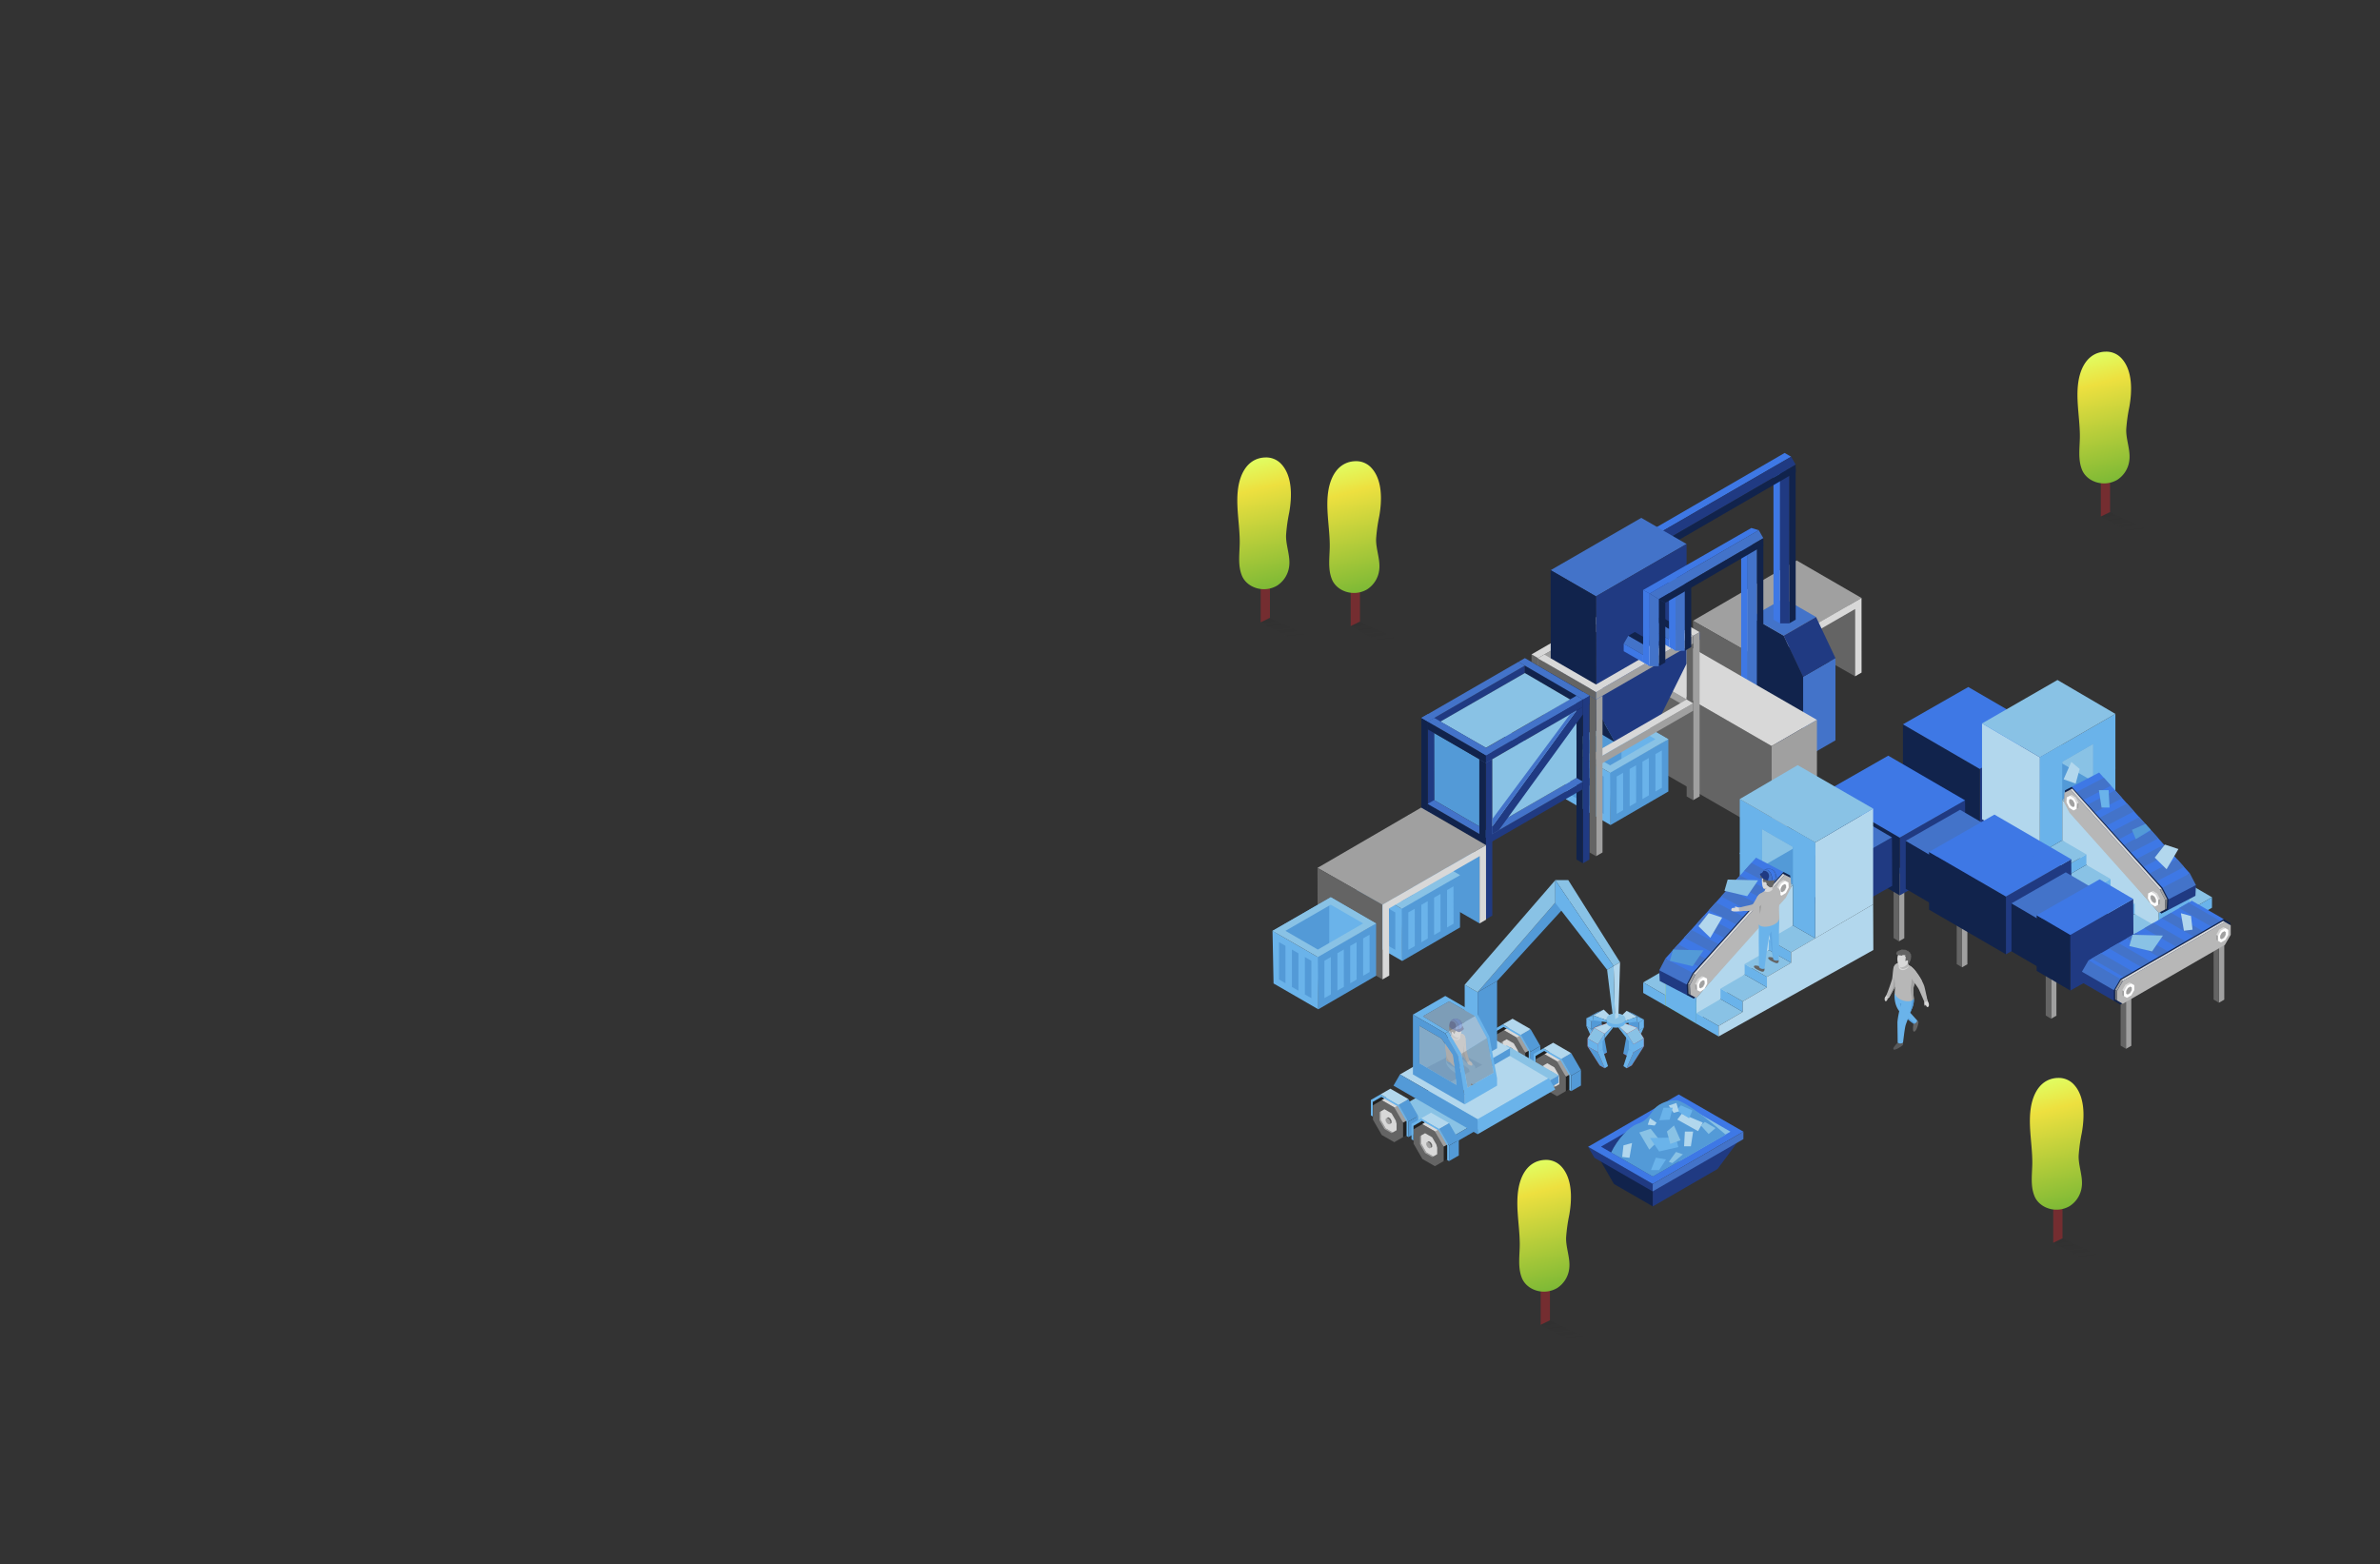 <svg xmlns="http://www.w3.org/2000/svg" xmlns:xlink="http://www.w3.org/1999/xlink" viewBox="0 0 1920 1262"><rect x="0" y="0" width="1920" height="1262" fill="#333333" stroke="none"/><defs><style>.cls-1{fill:none;}.cls-2{fill:#212121;}.cls-18,.cls-19,.cls-3{fill:#a0a0a0;}.cls-20,.cls-4{fill:#d8d8d8;}.cls-5{fill:#646464;}.cls-6{fill:#6ab3ea;}.cls-7{fill:#b2d7ed;}.cls-40,.cls-8{fill:#539ad7;}.cls-9{fill:#89c2e5;}.cls-10{fill:#a5213d;}.cls-11{fill:#436596;}.cls-12{fill:#e93b30;}.cls-13{fill:#c22c1e;}.cls-14{fill:#b7b7b7;}.cls-15{fill:#203a82;}.cls-16{fill:#4373c9;}.cls-17{fill:#3e78e5;}.cls-18{opacity:0.48;}.cls-19,.cls-20{opacity:0.56;}.cls-21{fill:#11234c;}.cls-22{fill:#fff;}.cls-23{fill:#742d30;}.cls-24{fill:url(#linear-gradient);}.cls-25,.cls-27,.cls-29,.cls-31,.cls-33{opacity:0.44;isolation:isolate;}.cls-25{fill:url(#linear-gradient-2);}.cls-26{fill:url(#linear-gradient-3);}.cls-27{fill:url(#linear-gradient-4);}.cls-28{fill:url(#linear-gradient-5);}.cls-29{fill:url(#linear-gradient-6);}.cls-30{fill:url(#linear-gradient-7);}.cls-31{fill:url(#linear-gradient-8);}.cls-32{fill:url(#linear-gradient-9);}.cls-33{fill:url(#linear-gradient-10);}.cls-34{fill:#58595b;}.cls-35{fill:#3d7429;}.cls-36{fill:#c7e467;}.cls-37{clip-path:url(#clip-path);}.cls-38{fill:#7c7c7c;}.cls-39{clip-path:url(#clip-path-2);}.cls-40{opacity:0.4;}</style><linearGradient id="linear-gradient" x1="-6549.03" y1="4931.39" x2="-6548.83" y2="4929.45" gradientTransform="matrix(24.37, 0, 0, -59.88, 161277.63, 296155.57)" gradientUnits="userSpaceOnUse"><stop offset="0" stop-color="#e1fc60"></stop><stop offset="0.2" stop-color="#ede03f"></stop><stop offset="1" stop-color="#6eb434"></stop></linearGradient><linearGradient id="linear-gradient-2" x1="-6504.37" y1="5168.44" x2="-6502.91" y2="5162.06" gradientTransform="matrix(21.39, 0, 0, -10.93, 140800.56, 57433.92)" gradientUnits="userSpaceOnUse"><stop offset="0" stop-color="#222221"></stop><stop offset="1" stop-color="#222221" stop-opacity="0"></stop></linearGradient><linearGradient id="linear-gradient-3" x1="-6547.46" y1="4941.17" x2="-6547.26" y2="4939.24" xlink:href="#linear-gradient"></linearGradient><linearGradient id="linear-gradient-4" x1="-6502.57" y1="5222.05" x2="-6501.11" y2="5215.67" xlink:href="#linear-gradient-2"></linearGradient><linearGradient id="linear-gradient-5" x1="-6566" y1="4930.28" x2="-6565.8" y2="4928.35" xlink:href="#linear-gradient"></linearGradient><linearGradient id="linear-gradient-6" x1="-6523.69" y1="5162.39" x2="-6522.23" y2="5156.01" xlink:href="#linear-gradient-2"></linearGradient><linearGradient id="linear-gradient-7" x1="-6572.29" y1="4939.7" x2="-6572.09" y2="4937.76" xlink:href="#linear-gradient"></linearGradient><linearGradient id="linear-gradient-8" x1="-6530.86" y1="5213.96" x2="-6529.4" y2="5207.58" xlink:href="#linear-gradient-2"></linearGradient><linearGradient id="linear-gradient-9" x1="-6575.27" y1="4939.75" x2="-6575.07" y2="4937.81" xlink:href="#linear-gradient"></linearGradient><linearGradient id="linear-gradient-10" x1="-6534.25" y1="5214.24" x2="-6532.79" y2="5207.86" xlink:href="#linear-gradient-2"></linearGradient><clipPath id="clip-path"><polygon class="cls-1" points="1744.49 716.18 1766.61 704.66 1693.41 623.27 1671.3 634.79 1681.77 649.59 1737.65 714.65 1744.49 716.18"></polygon></clipPath><clipPath id="clip-path-2"><polygon class="cls-1" points="1365.56 784.89 1343.44 773.37 1416.64 691.98 1438.75 703.5 1428.29 718.3 1372.4 783.36 1365.56 784.89"></polygon></clipPath></defs><g id="Layer_2" data-name="Layer 2"><g id="Layer_7" data-name="Layer 7"><polygon class="cls-2" points="1212.8 827.7 1205.78 832.4 1206 844.33 1209.4 844.33 1213.25 831.15 1215.34 829.9 1212.8 827.7"></polygon><polygon class="cls-2" points="1230.46 860.95 1241.15 854.77 1241.15 843.13 1226.82 847.3 1230.46 860.95"></polygon><polygon class="cls-3" points="1230.46 849.31 1241.15 843.13 1234 831 1213.25 831.15 1230.46 849.31"></polygon><polygon class="cls-4" points="1223.56 837.03 1234 831 1223.56 824.97 1213.25 831.15 1223.56 837.03"></polygon><polygon class="cls-5" points="1206.13 835.27 1213.25 831.15 1223.33 836.97 1230.46 849.32 1230.46 860.95 1223.33 865.06 1213.25 859.25 1206.13 846.91 1206.13 835.27"></polygon><polygon class="cls-3" points="1211.38 840.81 1211.38 847.42 1215.43 854.44 1221.16 857.74 1222.1 857.2 1216.37 853.9 1212.32 846.88 1212.32 840.27 1211.38 840.81"></polygon><polygon class="cls-4" points="1212.32 840.27 1212.32 846.88 1216.37 853.9 1222.1 857.2 1225.2 855.4 1225.2 850.21 1224.51 847.6 1221.16 841.78 1215.43 838.47 1212.32 840.27"></polygon><polygon class="cls-5" points="1217.5 845.47 1218.44 844.92 1220.02 845.83 1221.13 847.75 1221.13 849.57 1220.19 850.11 1218.44 849.3 1217.34 847.37 1217.5 845.47"></polygon><polygon class="cls-3" points="1216.39 846.11 1217.5 845.47 1219.08 846.37 1220.19 848.3 1220.19 850.11 1219.08 850.75 1217.5 849.85 1216.39 847.92 1216.39 846.11"></polygon><polygon class="cls-6" points="1204.48 843.45 1206 844.33 1206 832.57 1212.98 828.54 1226.28 836.21 1233.26 848.3 1233.26 860.06 1234.78 860.95 1234.78 848.46 1226.91 834.82 1212.35 826.41 1204.48 830.96 1204.48 843.45"></polygon><polygon class="cls-7" points="1226.91 834.82 1234.76 830.3 1220.2 821.9 1212.35 826.41 1226.91 834.82"></polygon><polygon class="cls-8" points="1234.78 848.46 1242.63 843.94 1234.76 830.3 1226.91 834.82 1234.78 848.46"></polygon><polygon class="cls-8" points="1234.78 860.95 1242.63 856.42 1242.63 843.94 1234.78 848.46 1234.78 860.95"></polygon><polygon class="cls-2" points="1245.57 847.06 1238.54 851.75 1238.77 863.68 1242.17 863.68 1246.02 850.51 1248.11 849.25 1245.57 847.06"></polygon><polygon class="cls-2" points="1263.22 880.3 1273.92 874.13 1273.92 862.49 1259.59 866.65 1263.22 880.3"></polygon><polygon class="cls-3" points="1263.22 868.66 1273.92 862.49 1266.77 850.35 1246.02 850.51 1263.22 868.66"></polygon><polygon class="cls-4" points="1256.32 856.38 1266.77 850.35 1256.32 844.32 1246.02 850.51 1256.32 856.38"></polygon><polygon class="cls-5" points="1238.9 854.62 1246.02 850.51 1256.1 856.32 1263.22 868.67 1263.22 880.3 1256.1 884.42 1246.02 878.6 1238.9 866.26 1238.9 854.62"></polygon><polygon class="cls-3" points="1244.15 860.16 1244.15 866.78 1248.2 873.8 1253.93 877.1 1254.87 876.55 1249.14 873.25 1245.09 866.23 1245.09 859.62 1244.15 860.16"></polygon><polygon class="cls-4" points="1245.09 859.62 1245.09 866.23 1249.14 873.25 1254.87 876.55 1257.97 874.76 1257.97 869.57 1257.28 866.95 1253.93 861.13 1248.2 857.82 1245.09 859.62"></polygon><polygon class="cls-5" points="1250.27 864.82 1251.21 864.27 1252.79 865.18 1253.9 867.1 1253.9 868.92 1252.96 869.47 1251.21 868.66 1250.11 866.73 1250.27 864.82"></polygon><polygon class="cls-3" points="1249.16 865.46 1250.27 864.82 1251.85 865.72 1252.96 867.65 1252.96 869.47 1251.85 870.11 1250.27 869.2 1249.16 867.27 1249.16 865.46"></polygon><polygon class="cls-6" points="1237.25 862.8 1238.77 863.68 1238.77 851.92 1245.75 847.89 1259.05 855.57 1266.03 867.65 1266.03 879.42 1267.55 880.3 1267.55 867.81 1259.68 854.17 1245.12 845.77 1237.25 850.31 1237.25 862.8"></polygon><polygon class="cls-7" points="1259.68 854.17 1267.53 849.66 1252.97 841.25 1245.12 845.77 1259.68 854.17"></polygon><polygon class="cls-8" points="1267.55 867.81 1275.4 863.29 1267.53 849.66 1259.68 854.17 1267.55 867.81"></polygon><polygon class="cls-8" points="1267.55 880.3 1275.4 875.78 1275.4 863.29 1267.55 867.81 1267.55 880.3"></polygon><polygon class="cls-9" points="1257.37 867.55 1168.6 918.81 1126.82 894.69 1215.6 843.43 1257.37 867.55"></polygon><polygon class="cls-6" points="1137.26 900.72 1137.26 906.75 1168.6 924.84 1168.6 918.81 1137.26 900.72"></polygon><polygon class="cls-8" points="1257.37 867.55 1257.37 873.58 1168.6 924.84 1168.6 918.81 1257.37 867.55"></polygon><polygon class="cls-2" points="1114.25 884.15 1107.22 888.85 1107.45 900.78 1110.85 900.78 1114.7 887.6 1116.79 886.35 1114.25 884.15"></polygon><polygon class="cls-2" points="1131.9 917.4 1142.6 911.22 1142.6 899.59 1128.27 903.75 1131.9 917.4"></polygon><polygon class="cls-3" points="1131.9 905.76 1142.6 899.59 1135.45 887.45 1114.7 887.6 1131.9 905.76"></polygon><polygon class="cls-4" points="1125 893.48 1135.45 887.45 1125 881.42 1114.7 887.6 1125 893.48"></polygon><polygon class="cls-5" points="1107.58 891.72 1114.7 887.6 1124.78 893.42 1131.9 905.76 1131.9 917.4 1124.78 921.51 1114.7 915.7 1107.58 903.36 1107.58 891.72"></polygon><polygon class="cls-3" points="1112.83 897.26 1112.83 903.87 1116.88 910.89 1122.61 914.19 1123.55 913.64 1117.82 910.35 1113.77 903.32 1113.77 896.72 1112.83 897.26"></polygon><polygon class="cls-4" points="1113.77 896.72 1113.77 903.32 1117.82 910.35 1123.55 913.64 1126.65 911.86 1126.65 906.66 1125.96 904.05 1122.61 898.23 1116.88 894.92 1113.77 896.72"></polygon><polygon class="cls-5" points="1118.95 901.91 1119.89 901.37 1121.47 902.28 1122.58 904.2 1122.58 906.02 1121.64 906.56 1119.89 905.75 1118.78 903.82 1118.95 901.91"></polygon><polygon class="cls-3" points="1117.84 902.56 1118.95 901.91 1120.53 902.82 1121.64 904.75 1121.64 906.56 1120.53 907.2 1118.95 906.3 1117.84 904.37 1117.84 902.56"></polygon><polygon class="cls-6" points="1105.93 899.9 1107.45 900.78 1107.45 889.01 1114.43 884.99 1127.73 892.66 1134.71 904.75 1134.71 916.51 1136.23 917.4 1136.23 904.9 1128.36 891.27 1113.8 882.86 1105.93 887.41 1105.93 899.9"></polygon><polygon class="cls-7" points="1128.36 891.27 1136.21 886.75 1121.65 878.35 1113.8 882.86 1128.36 891.27"></polygon><polygon class="cls-8" points="1136.23 904.9 1144.08 900.39 1136.21 886.75 1128.36 891.27 1136.23 904.9"></polygon><polygon class="cls-8" points="1136.23 917.4 1144.08 912.87 1144.08 900.39 1136.23 904.9 1136.23 917.4"></polygon><polygon class="cls-2" points="1147.02 903.5 1139.99 908.2 1140.22 920.13 1143.62 920.13 1147.47 906.96 1149.56 905.7 1147.02 903.5"></polygon><polygon class="cls-2" points="1164.67 936.75 1175.37 930.57 1175.37 918.94 1161.04 923.1 1164.67 936.75"></polygon><polygon class="cls-3" points="1164.67 925.11 1175.37 918.94 1168.22 906.8 1147.47 906.96 1164.67 925.11"></polygon><polygon class="cls-4" points="1157.77 912.83 1168.22 906.8 1157.77 900.77 1147.47 906.96 1157.77 912.83"></polygon><polygon class="cls-5" points="1140.35 911.07 1147.47 906.96 1157.55 912.77 1164.67 925.12 1164.67 936.75 1157.55 940.87 1147.47 935.05 1140.35 922.71 1140.35 911.07"></polygon><polygon class="cls-3" points="1145.6 916.61 1145.6 923.23 1149.65 930.25 1155.37 933.54 1156.32 933 1150.59 929.7 1146.54 922.68 1146.54 916.07 1145.6 916.61"></polygon><polygon class="cls-4" points="1146.54 916.07 1146.54 922.68 1150.59 929.7 1156.32 933 1159.42 931.21 1159.42 926.01 1158.73 923.4 1155.37 917.58 1149.65 914.27 1146.54 916.07"></polygon><polygon class="cls-5" points="1151.72 921.27 1152.66 920.72 1154.24 921.63 1155.35 923.55 1155.35 925.37 1154.41 925.92 1152.66 925.11 1151.55 923.17 1151.72 921.27"></polygon><polygon class="cls-3" points="1150.61 921.91 1151.72 921.27 1153.3 922.17 1154.41 924.1 1154.41 925.92 1153.3 926.56 1151.72 925.65 1150.61 923.72 1150.61 921.91"></polygon><polygon class="cls-6" points="1138.7 919.25 1140.22 920.13 1140.22 908.37 1147.2 904.34 1160.5 912.01 1167.48 924.1 1167.48 935.87 1169 936.75 1169 924.26 1161.13 910.62 1146.57 902.22 1138.7 906.76 1138.7 919.25"></polygon><polygon class="cls-7" points="1161.13 910.62 1168.98 906.11 1154.42 897.7 1146.57 902.22 1161.13 910.62"></polygon><polygon class="cls-8" points="1169 924.26 1176.85 919.74 1168.98 906.11 1161.13 910.62 1169 924.26"></polygon><polygon class="cls-8" points="1169 936.75 1176.85 932.23 1176.85 919.74 1169 924.26 1169 936.75"></polygon><polygon class="cls-7" points="1249.05 870.11 1192.05 903.02 1129.38 866.84 1186.83 833.68 1249.05 870.11"></polygon><polygon class="cls-8" points="1129.38 866.84 1124.16 875.89 1192.05 915.09 1192.05 903.02 1129.38 866.84"></polygon><polygon class="cls-6" points="1249.49 869.86 1254.71 878.9 1192.05 915.09 1192.05 903.02 1249.49 869.86"></polygon><polygon class="cls-10" points="1316.34 850.75 1312.12 848.36 1309.5 850.04 1313.72 852.43 1316.34 850.75"></polygon><polygon class="cls-8" points="1313.82 820.2 1313.82 826.72 1322.27 831.41 1322.27 824.89 1313.82 820.2"></polygon><polygon class="cls-7" points="1312.24 815.53 1320.69 820.23 1309.82 824.11 1305.81 821.64 1312.24 815.53"></polygon><polygon class="cls-8" points="1312.25 815.55 1320.71 820.25 1326.13 822.54 1317.68 817.84 1312.25 815.55"></polygon><path class="cls-8" d="M1313.82,826.72c0,.15-4.28,23.36-4.28,23.36l4.22,2.35,8.51-21Z"></path><polygon class="cls-6" points="1320.45 824.24 1320.69 820.23 1309.82 824.11 1309.82 825.67 1320.45 824.24"></polygon><polygon class="cls-11" points="1326.12 822.53 1322.23 824.91 1322.23 831.44 1326.12 828.94 1326.12 822.53"></polygon><polygon class="cls-6" points="1326.08 822.5 1322.27 824.95 1322.27 831.36 1326.08 828.91 1326.08 822.5"></polygon><polygon class="cls-6" points="1326.12 828.94 1322.34 831.28 1313.72 852.45 1316.34 850.75 1326.12 828.94"></polygon><polygon class="cls-6" points="1320.69 820.23 1326.12 822.52 1322.29 824.96 1320.44 824.25 1320.69 820.23"></polygon><polygon class="cls-8" points="1309.82 825.66 1305.81 823.2 1305.81 821.65 1309.82 824.11 1309.82 825.66"></polygon><polygon class="cls-10" points="1289.62 849.75 1293.84 847.36 1296.46 849.04 1292.24 851.43 1289.62 849.75"></polygon><polygon class="cls-8" points="1292.14 819.2 1292.14 825.72 1283.68 830.41 1283.68 823.89 1292.14 819.2"></polygon><polygon class="cls-7" points="1293.72 814.53 1285.27 819.23 1296.13 823.11 1300.15 820.64 1293.72 814.53"></polygon><polygon class="cls-8" points="1293.7 814.55 1285.25 819.25 1279.83 821.54 1288.28 816.85 1293.7 814.55"></polygon><path class="cls-8" d="M1292.14,825.72c0,.15,4.28,23.36,4.28,23.36l-4.22,2.35-8.52-21Z"></path><polygon class="cls-6" points="1285.51 823.24 1285.27 819.23 1296.13 823.11 1296.14 824.67 1285.51 823.24"></polygon><polygon class="cls-11" points="1279.84 821.53 1283.72 823.91 1283.72 830.44 1279.84 827.94 1279.84 821.53"></polygon><polygon class="cls-6" points="1279.88 821.5 1283.69 823.95 1283.69 830.36 1279.88 827.91 1279.88 821.5"></polygon><polygon class="cls-6" points="1279.84 827.94 1283.62 830.28 1292.24 851.45 1289.62 849.75 1279.84 827.94"></polygon><polygon class="cls-6" points="1285.27 819.23 1279.84 821.52 1283.67 823.96 1285.51 823.25 1285.27 819.23"></polygon><polygon class="cls-8" points="1296.13 824.66 1300.14 822.2 1300.14 820.65 1296.13 823.11 1296.13 824.66"></polygon><polygon class="cls-12" points="1320.71 829.26 1312.4 833.99 1305.72 827.76 1309.78 825.32 1320.71 829.26"></polygon><polygon class="cls-13" points="1320.71 829.26 1326.13 837.82 1317.83 842.56 1312.4 833.99 1320.71 829.26"></polygon><polygon class="cls-10" points="1326.13 844.23 1317.83 848.96 1317.83 842.56 1326.13 837.82 1326.13 844.23"></polygon><polygon class="cls-13" points="1326.13 844.23 1316.39 859.54 1312.24 861.91 1317.83 848.96 1326.13 844.23"></polygon><polygon class="cls-7" points="1320.71 829.26 1312.4 833.99 1305.72 827.76 1309.78 825.32 1320.71 829.26"></polygon><polygon class="cls-9" points="1320.71 829.26 1326.13 837.82 1317.83 842.56 1312.4 833.99 1320.71 829.26"></polygon><polygon class="cls-6" points="1326.13 844.23 1317.83 848.96 1317.83 842.56 1326.13 837.82 1326.13 844.23"></polygon><polygon class="cls-8" points="1326.13 844.23 1316.39 859.54 1312.24 861.91 1317.83 848.96 1326.13 844.23"></polygon><polygon class="cls-6" points="1314.05 840.08 1317.86 842.53 1317.86 848.95 1314.05 846.5 1314.05 840.08"></polygon><polygon class="cls-6" points="1314.04 840.08 1312.63 838.09 1312.42 833.98 1317.84 842.54 1314.04 840.08"></polygon><polygon class="cls-6" points="1312.63 838.08 1305.72 829.32 1305.72 827.76 1312.4 833.99 1312.63 838.08"></polygon><polygon class="cls-6" points="1314.05 846.5 1309.64 860.14 1312.26 861.84 1317.86 848.95 1314.05 846.5"></polygon><polygon class="cls-12" points="1286.16 829.26 1294.46 833.99 1301.14 827.76 1297.09 825.32 1286.16 829.26"></polygon><polygon class="cls-13" points="1286.16 829.26 1280.73 837.82 1289.04 842.56 1294.46 833.99 1286.16 829.26"></polygon><polygon class="cls-10" points="1280.73 844.23 1289.04 848.96 1289.04 842.56 1280.73 837.82 1280.73 844.23"></polygon><polygon class="cls-13" points="1280.73 844.23 1290.48 859.54 1294.63 861.91 1289.04 848.96 1280.73 844.23"></polygon><polygon class="cls-7" points="1286.16 829.26 1294.46 833.99 1301.14 827.76 1297.09 825.32 1286.16 829.26"></polygon><polygon class="cls-9" points="1286.16 829.26 1280.73 837.82 1289.04 842.56 1294.46 833.99 1286.16 829.26"></polygon><polygon class="cls-6" points="1280.73 844.23 1289.04 848.96 1289.04 842.56 1280.73 837.82 1280.73 844.23"></polygon><polygon class="cls-8" points="1280.73 844.23 1290.48 859.54 1294.63 861.91 1289.04 848.96 1280.73 844.23"></polygon><polygon class="cls-6" points="1292.82 840.08 1289.01 842.53 1289.01 848.95 1292.82 846.5 1292.82 840.08"></polygon><polygon class="cls-6" points="1292.83 840.08 1294.23 838.09 1294.44 833.98 1289.03 842.54 1292.83 840.08"></polygon><polygon class="cls-6" points="1294.23 838.08 1301.14 829.32 1301.15 827.76 1294.46 833.99 1294.23 838.08"></polygon><polygon class="cls-6" points="1292.82 846.5 1297.23 860.14 1294.61 861.84 1289.01 848.95 1292.82 846.5"></polygon><path class="cls-6" d="M1296.05,821.91v2.82a3.76,3.76,0,0,0,2.22,3.1,11.88,11.88,0,0,0,10.73,0,5.64,5.64,0,0,0,.86-.59,3.31,3.31,0,0,0,1.37-2.51v-2.82Z"></path><path class="cls-9" d="M1296.05,821.91a3.74,3.74,0,0,0,2.22,3.1,11.8,11.8,0,0,0,10.73,0,5.64,5.64,0,0,0,.86-.59,3.29,3.29,0,0,0,1.37-2.51,2.84,2.84,0,0,0-.13-.8,4.32,4.32,0,0,0-2.1-2.29,11.8,11.8,0,0,0-10.73,0A3.75,3.75,0,0,0,1296.05,821.91Z"></path><polygon class="cls-7" points="1218.16 845.74 1192.05 860.81 1171.16 848.75 1197.27 833.68 1218.16 845.74"></polygon><polygon class="cls-9" points="1171.16 848.75 1171.16 854.78 1192.05 866.84 1192.05 860.81 1171.16 848.75"></polygon><polygon class="cls-8" points="1218.16 845.74 1218.16 851.77 1192.05 866.84 1192.05 860.81 1218.16 845.74"></polygon><polygon class="cls-6" points="1181.6 794.48 1181.6 848.75 1192.05 854.78 1192.05 800.51 1181.6 794.48"></polygon><polygon class="cls-8" points="1207.71 791.47 1207.71 845.74 1192.05 854.78 1192.05 800.51 1207.71 791.47"></polygon><polygon class="cls-8" points="1192.05 800.51 1207.71 791.47 1267.49 726.05 1254.71 728.15 1192.05 800.51"></polygon><polygon class="cls-9" points="1181.6 794.48 1192.05 800.51 1254.71 728.15 1254.71 710.06 1181.6 794.48"></polygon><polygon class="cls-9" points="1254.71 710.06 1301.71 779.41 1306.94 776.39 1265.16 710.06 1254.71 710.06"></polygon><polygon class="cls-7" points="1301.71 779.41 1302.86 822.28 1305.6 820.65 1306.94 776.39 1301.71 779.41"></polygon><polygon class="cls-6" points="1254.71 710.06 1254.6 728.32 1296.49 782.42 1301.71 779.41 1254.71 710.06"></polygon><polygon class="cls-9" points="1301.29 821.37 1302.86 822.28 1301.71 779.41 1296.49 782.42 1301.29 821.37"></polygon><polygon class="cls-8" points="1190 819.79 1168.99 807.93 1147.97 819.93 1168.41 832.25 1174.02 829.01 1190 819.79"></polygon><polygon class="cls-8" points="1199.61 837.6 1190 819.79 1174.02 829.01 1168.41 832.25 1179 850.17 1199.61 837.6"></polygon><polygon class="cls-6" points="1173.55 861.83 1173.39 860.73 1171.96 851.09 1162.84 837.92 1145.05 827.65 1145.05 857.8 1174.87 875.25 1173.62 862.31 1173.55 861.83"></polygon><polygon class="cls-6" points="1183.94 877.47 1204.93 865.43 1199.61 837.6 1179 850.17 1183.94 877.47"></polygon><polygon class="cls-8" points="1150.96 861.26 1175.78 848.46 1195.75 859.07 1170.55 872.72 1150.96 861.26"></polygon><path class="cls-5" d="M1186.68,874.12l3.56,0c1.27,1.1,4.12,4,3.24,4.88s-5.21-2.08-6.1-2.85A1.66,1.66,0,0,1,1186.68,874.12Z"></path><path class="cls-5" d="M1177.81,879.25l3.56,0c1.27,1.11,4.12,4,3.24,4.88s-5.21-2.07-6.1-2.84A1.66,1.66,0,0,1,1177.81,879.25Z"></path><path class="cls-6" d="M1190.25,874.09a2.83,2.83,0,0,1-3.57,0c-.52-6-1-9.93-1.72-11.49-.49-1-7-3.72-8-3.69a11.88,11.88,0,0,1,4.62,6.48c.45,1.79.16,9.55-.18,13.8a2.83,2.83,0,0,1-3.56,0c-.53-6-1-9.93-1.73-11.49-1.14-2.35-10.51-6-9.37-12.65l11.49-3.86a3.63,3.63,0,0,1,1.69,1.34c4.09,1.82,9.5,5.87,10.14,8.44C1190.48,862.82,1190.59,869.84,1190.25,874.09Z"></path><path class="cls-8" d="M1179.37,854.09s4.14,3.91,5.1,4.64l1.15-1.51-2.55-2.93h0a27.39,27.39,0,0,0-3.17-1.69,1.48,1.48,0,0,0-.13-.18A10.12,10.12,0,0,1,1179.37,854.09Z"></path><path class="cls-4" d="M1186.49,856.45c1.45,1.12,1.57,2.7,1.11,3.08-.72.58-2.19-.44-2.19-.44-.27.2-1.08-.21-1.55-1.25a3.3,3.3,0,0,0-.36-.89,2.92,2.92,0,0,0-.61-2.22c-1.25-1.24-.59-2.08.62-.85A15.85,15.85,0,0,0,1186.49,856.45Z"></path><path class="cls-14" d="M1182.31,838.39c.39,2.86.41,7.23.66,8.48a55.23,55.23,0,0,0,2.52,8.86c-.13.76-1.17,1.09-2,1.22-2.36-3.87-3.75-6.75-4.58-8.17s-2-7.73-2.08-10.08.49-4.45,2.31-4.51S1182,836.22,1182.31,838.39Z"></path><path class="cls-3" d="M1177.68,844.54a19.18,19.18,0,0,0,1.24,4.24c.83,1.42,2.22,4.3,4.58,8.17,0-.11-2.17-7.2-2.34-8.43a27.59,27.59,0,0,1,.27-5.88l-.27-3.5-2.91,2.1Z"></path><path class="cls-14" d="M1179.89,852.59c-.57,5-11.42,6.6-13.18,2.52,1-8.73-1.2-10.69-.65-13.73.44-2.43,2.4-4.65,5.49-6.17s6.5-1.83,8.7-.82,2.22,4.46,1.57,6.85A46.76,46.76,0,0,0,1179.89,852.59Z"></path><path class="cls-3" d="M1166.71,855.11c.83,1.93,3.69,2.58,6.54,2.21l-5-9.27L1167,851.7C1166.94,852.64,1166.84,854,1166.71,855.11Z"></path><path class="cls-8" d="M1166.71,855.11a4.74,4.74,0,0,0,1.92,3.38c1.78,1.48,5.83,3.26,8,5.22,2.08-1.23-4.91-6.29-4.91-6.29C1169.42,857.41,1167.39,856.68,1166.71,855.11Z"></path><path class="cls-8" d="M1184.84,862.48c-1-1.12-7-3.57-7.93-3.54.42-.14,1.62-.62,1.62-.62S1183.88,860.72,1184.84,862.48Z"></path><path class="cls-4" d="M1176.6,863.71c1.23,1.6,3,1.73,3.39,1.22.63-.79-.25-2.09-.25-2.09.22-.3-.33-1.36-1.48-1.88-.67-.29-1.1-.3-2.91-2.12-1.37-1.38-2.94.26-1.58,1.59A17.27,17.27,0,0,1,1176.6,863.71Z"></path><path class="cls-14" d="M1171.25,843.74c.39,2.86-.19,7.5.36,8.65a33.66,33.66,0,0,0,6.07,8.33,3.7,3.7,0,0,1-1.93,1.82,33,33,0,0,1-8-8.33c-.83-1.44-1.83-8-1.88-10.33s.6-4.23,2.42-4.3S1171,841.57,1171.25,843.74Z"></path><path class="cls-4" d="M1170.52,836c.54,2,4,4,6.2,2.83,1.83-1,1.49-3.26.28-4.73,0,0-.12,0-1.3-.2A13.45,13.45,0,0,0,1170.52,836Z"></path><path class="cls-14" d="M1170.41,836c1.74,2,6.19,3.81,6.76.44.21-1.28-.27-1.43-.27-1.43l-6-1.41.15.52A1.87,1.87,0,0,1,1170.41,836Z"></path><path class="cls-4" d="M1179,830.39c.22,3.86-1.32,6.42-2.56,6.76s-4.23-1.19-5.28-3.46c-1.28-2.76-2-6,1-7.41S1178.76,826.19,1179,830.39Z"></path><path class="cls-5" d="M1171.35,834.09c-.24-.4-.51-1.73.28-1.6s1.46,1.55,1.7,1.74,0-1.92,2.17-3.39c.34.28,3,1.3,4.34-.44,1.46-2-1.69-4.36-2.67-4.87a5.65,5.65,0,0,0-7.59,1.86C1168.14,829.67,1169.85,833.42,1171.35,834.09Z"></path><path class="cls-15" d="M1170.75,829.7a21.08,21.08,0,0,0,3.29,1.73,15.78,15.78,0,0,0,2.84,1.24c.85.13,2.92-1.16,3.84-2.08.48-.49,0-1.15-.07-1.27a16.78,16.78,0,0,0-1.8-2.84c-.22-.23-7.3-.6-7.85-1.12C1170.86,825.23,1170.22,829.34,1170.75,829.7Z"></path><path class="cls-15" d="M1169.16,827.41h0s-.13-5.37,5.23-5.31h0c5.36-.06,5.24,5.31,5.24,5.31h0a2.58,2.58,0,0,1-1.54,2.24,8.2,8.2,0,0,1-7.41,0A2.52,2.52,0,0,1,1169.16,827.41Z"></path><path class="cls-16" d="M1170.16,824.05a3.3,3.3,0,0,1,2.53.32,3.9,3.9,0,0,1,1.82,4.28,3,3,0,0,0-.26,1.62.85.85,0,0,0,.12.27,7.53,7.53,0,0,0,3.72-.9,2.55,2.55,0,0,0,1.54-2.23h0s.12-5.31-5.15-5.31h-.1A4.7,4.7,0,0,0,1170.16,824.05Z"></path><path class="cls-15" d="M1171.34,822.89l-.07.05a.8.8,0,0,1,.27,0h.29a3.5,3.5,0,0,1,1.31.28,6.46,6.46,0,0,1,3.16,3.57,9.51,9.51,0,0,1,.55,1.74,14.47,14.47,0,0,1,.17,1.6v0a6,6,0,0,0,1.06-.48,3.45,3.45,0,0,0,1.07-.89,2.55,2.55,0,0,0-.06-1,9.12,9.12,0,0,0-.27-1.26,8.64,8.64,0,0,0-1-2.32,4.62,4.62,0,0,0-1.36-1.39,4.34,4.34,0,0,0-1.6-.64h-.44a6.17,6.17,0,0,0-1.21.09,4.58,4.58,0,0,0-1,.29,3.07,3.07,0,0,0-.45.2l-.21.12Z"></path><path class="cls-17" d="M1171.4,822.85h0a1.44,1.44,0,0,1,.46-.39l.16-.09a4.21,4.21,0,0,1,1.24-.41l.38-.05a5,5,0,0,1,3,.73A4.7,4.7,0,0,1,1178,824a9.05,9.05,0,0,1,1,2.33,8.82,8.82,0,0,1,.27,1.26c0,.31.18.83,0,1.11l-.14.21a2,2,0,0,1-.34.37,4.34,4.34,0,0,1-.69.5c-.15.09-.9.55-.93.18-.06-.53-.07-1.09-.18-1.61a8.92,8.92,0,0,0-.55-1.73,6.46,6.46,0,0,0-3.16-3.57,3.68,3.68,0,0,0-1.14-.29,2.77,2.77,0,0,0-.41,0l-.22,0Z"></path><polygon class="cls-1" points="1190 819.79 1168.99 807.93 1147.97 819.93 1168.41 832.25 1168.41 832.25 1179 850.17 1183.94 877.47 1204.93 865.43 1199.61 837.6 1190 819.79 1190 819.79"></polygon><polygon class="cls-1" points="1176.03 851.15 1176.38 851.77 1165.94 833.68 1176.03 851.15"></polygon><polygon class="cls-6" points="1190 819.79 1199.61 837.6 1201.51 836.44 1192.05 818.6 1190 819.79 1190 819.79"></polygon><polygon class="cls-6" points="1165.94 833.68 1176.38 851.77 1179 850.17 1168.41 832.25 1165.94 833.68"></polygon><polygon class="cls-6" points="1207.71 869.86 1201.51 836.44 1199.61 837.6 1204.93 865.43 1183.94 877.47 1179 850.17 1176.38 851.77 1181.6 884.93 1181.6 890.96 1207.71 875.89 1207.71 869.86"></polygon><polygon class="cls-6" points="1165.94 833.68 1168.41 832.25 1168.41 832.25 1147.97 819.93 1168.99 807.93 1190 819.79 1192.05 818.6 1165.94 803.53 1139.83 818.6 1139.83 818.6 1165.94 833.68"></polygon><path class="cls-8" d="M1176.38,851.77l-.36-.62-10.08-17.47-26.11-15.08h0v48.24l12.2,7.09,17.79,10.27L1181.6,891v-6Zm-31.33,6V827.65l17.79,10.27,9.13,13.17,1.42,9.64.16,1.1.07.48,1.25,12.94Z"></path><polygon class="cls-18" points="1173.55 861.83 1173.39 860.73 1171.96 851.09 1162.84 837.92 1145.05 827.65 1145.05 857.8 1174.87 875.25 1173.62 862.31 1173.55 861.83"></polygon><polygon class="cls-19" points="1190 819.79 1168.99 807.93 1147.97 819.93 1168.41 832.25 1174.02 829.01 1190 819.79"></polygon><polygon class="cls-20" points="1199.61 837.6 1190 819.79 1174.02 829.01 1168.41 832.25 1179 850.17 1199.61 837.6"></polygon><polygon class="cls-19" points="1183.94 877.47 1204.93 865.43 1199.61 837.6 1179 850.17 1181.76 865.39 1183.94 877.47"></polygon><polygon class="cls-21" points="1286.33 928.1 1302 955.23 1333.33 973.32 1333.33 955.23 1286.33 928.1"></polygon><polygon class="cls-15" points="1281.15 925.23 1286.3 934.13 1333.22 961.21 1333.33 955.23 1281.15 925.23"></polygon><polygon class="cls-17" points="1281.15 925.23 1333.33 955.23 1406.44 913.02 1354.26 883.02 1281.15 925.23"></polygon><path id="Path_556" data-name="Path 556" class="cls-15" d="M1333.33,949.2l20.89-12.06,0-48.21-62.67,36.18Z"></path><polygon class="cls-15" points="1401.22 922.07 1385.55 943.17 1333.33 973.32 1333.33 955.23 1401.22 922.07"></polygon><polygon class="cls-16" points="1406.44 913.02 1406.44 919.05 1333.22 961.21 1333.33 955.23 1406.44 913.02"></polygon><polygon class="cls-9" points="1395.99 913.02 1354.22 937.14 1354.26 888.93 1395.99 913.02"></polygon><path class="cls-8" d="M1303.68,932.11l29.67,17.13,58.78-33.81s-32.06-28.24-40.48-27.81-14.67,3.38-18.3,8.66-6.37,8.42-12.63,10.57-15.72,11.89-21,23Z"></path><polygon class="cls-7" points="1356.74 898.54 1373.67 905.69 1369.85 912.61 1353.12 903.24 1356.74 898.54"></polygon><polygon class="cls-7" points="1309.7 924.06 1308.65 933.4 1314.53 934.11 1316.62 922.17 1309.7 924.06"></polygon><polygon class="cls-9" points="1338.61 919.56 1331.63 910.65 1322.42 913.69 1330.52 927.49 1338.61 919.56"></polygon><polygon class="cls-6" points="1351.83 917.74 1331.08 918.11 1338.44 928.99 1353.99 925.45 1351.83 917.74"></polygon><polygon class="cls-9" points="1350.44 908.06 1355.7 919.95 1347.48 922.89 1344.74 912.9 1350.44 908.06"></polygon><polygon class="cls-6" points="1365.27 895.85 1356.01 891.8 1352.35 895.85 1362.63 902.23 1365.27 895.85"></polygon><polygon class="cls-6" points="1335.8 934 1331.89 944.04 1338.41 944.04 1344.03 935.43 1335.8 934"></polygon><polygon class="cls-7" points="1359.23 912.97 1365.89 912.97 1364.06 924.85 1358.58 924.85 1359.23 912.97"></polygon><polygon class="cls-7" points="1331.04 902.14 1336.39 905.8 1334.86 908.06 1329.28 907.42 1331.04 902.14"></polygon><polygon class="cls-7" points="1352.38 889.87 1354.4 896.65 1350.22 897.82 1346.18 891.96 1352.38 889.87"></polygon><polygon class="cls-6" points="1349.44 893.72 1346.96 903.31 1338.61 903.85 1342 893.72 1349.44 893.72"></polygon><polygon class="cls-9" points="1352.08 929.4 1346.26 937.33 1349.17 938.4 1357.66 931.31 1352.08 929.4"></polygon><polygon class="cls-9" points="1372.02 907.89 1378.38 914.92 1383.96 910.15 1375.34 905.18 1372.02 907.89"></polygon><polygon class="cls-5" points="1496.54 491.37 1496.54 545.64 1438.94 512.87 1485.87 485.56 1496.54 491.37"></polygon><path id="Path_556-2" data-name="Path 556" class="cls-3" d="M1418.18,530.69l83.55-48.24-52.31-30.27-83.64,48.64Z"></path><path id="Path_558" data-name="Path 558" class="cls-5" d="M1365.78,500.82v54.27l52.48,35.74v-60.3Z"></path><polygon class="cls-4" points="1418.26 590.83 1418.26 530.52 1501.73 482.45 1501.76 542.63 1496.54 545.64 1496.54 491.37 1423.43 533.58 1423.68 587.7 1418.26 590.83"></polygon><polygon class="cls-16" points="1480.72 530.96 1480.72 597.29 1454.61 612.37 1454.61 546.04 1480.72 530.96"></polygon><path id="Path_558-2" data-name="Path 558" class="cls-21" d="M1412.83,497.79v90.46l41.78,24.12V546l-15.67-33.17Z"></path><path id="Path_556-3" data-name="Path 556" class="cls-16" d="M1438.94,512.87l26.11-15.08-26.11-15.07-26.11,15.07Z"></path><polygon class="cls-15" points="1438.94 512.87 1465.05 497.79 1480.72 530.96 1454.61 546.04 1438.94 512.87"></polygon><polygon class="cls-21" points="1448.6 378.05 1448.63 499.93 1443.39 502.96 1443.35 381.08 1448.6 378.05"></polygon><polygon class="cls-15" points="1443.35 381.08 1443.39 502.96 1435.96 502.95 1435.93 375.89 1443.35 381.08"></polygon><polygon class="cls-17" points="1435.96 376.56 1435.96 502.95 1430.72 499.93 1430.69 378.05 1435.96 376.56"></polygon><polygon class="cls-17" points="1332.28 427.72 1439.7 365.44 1444.94 368.47 1337.53 430.57 1332.26 432.05 1332.28 427.72"></polygon><polygon class="cls-15" points="1337.53 430.57 1444.94 368.47 1448.64 374.91 1344.91 435.1 1337.53 430.57"></polygon><polygon class="cls-21" points="1346.42 434.19 1448.64 374.91 1448.63 380.97 1346.41 440.25 1346.42 434.19"></polygon><polygon class="cls-21" points="1422.51 439.23 1422.55 561.1 1417.31 564.13 1417.26 442.26 1422.51 439.23"></polygon><polygon class="cls-16" points="1417.26 442.26 1417.31 564.13 1409.88 564.12 1409.85 437.07 1417.26 442.26"></polygon><polygon class="cls-17" points="1409.88 437.73 1409.88 564.12 1404.63 561.1 1404.61 439.23 1409.88 437.73"></polygon><path id="Path_558-3" data-name="Path 558" class="cls-5" d="M1319.54,538.58v72.19l109.67,63.32V601.9Z"></path><path id="Path_556-4" data-name="Path 556" class="cls-4" d="M1429.21,601.9l36.56-21.11L1356.1,517.47l-36.56,21.11Z"></path><polygon class="cls-3" points="1429.21 601.9 1465.77 580.79 1465.77 652.98 1429.21 674.09 1429.21 601.9"></polygon><polygon class="cls-15" points="1319.01 618.16 1324.23 615.15 1324.22 488.99 1319 492 1319.01 618.16"></polygon><polygon class="cls-21" points="1313.72 615.45 1319.01 618.16 1319 492 1313.78 488.99 1313.72 615.45"></polygon><polygon class="cls-16" points="1324.22 488.99 1319 485.97 1313.78 488.99 1319 492 1324.22 488.99"></polygon><polygon class="cls-5" points="1235.51 533.98 1240.73 536.99 1240.73 530.96 1235.51 527.94 1235.51 533.98"></polygon><polygon class="cls-3" points="1240.73 536.99 1319.06 491.76 1319.06 485.73 1240.73 530.96 1240.73 536.99"></polygon><polygon class="cls-4" points="1313.84 482.71 1319.06 485.73 1240.73 530.96 1235.51 527.94 1313.84 482.71"></polygon><polygon class="cls-15" points="1371.19 516.06 1365.97 519.07 1365.97 513.04 1371.19 510.03 1371.19 516.06"></polygon><polygon class="cls-21" points="1365.97 519.07 1319.06 491.76 1319.06 485.73 1365.97 513.04 1365.97 519.07"></polygon><polygon class="cls-4" points="1318.83 479.7 1313.84 482.71 1365.88 513.03 1371.11 510.02 1318.83 479.7"></polygon><polygon class="cls-3" points="1365.89 573.43 1308.38 540.09 1313.61 537.08 1365.89 567.4 1365.89 573.43"></polygon><polygon class="cls-4" points="1318.83 534.06 1313.61 537.08 1360.67 564.39 1360.67 558.36 1318.83 534.06"></polygon><polygon class="cls-21" points="1235.51 588.34 1240.73 591.35 1240.73 585.32 1235.51 582.3 1235.51 588.34"></polygon><polygon class="cls-15" points="1240.73 591.35 1319.06 546.12 1319.06 540.09 1240.73 585.32 1240.73 591.35"></polygon><polygon class="cls-16" points="1313.84 537.08 1319.06 540.09 1245.83 582.29 1245.72 576.18 1313.84 537.08"></polygon><polygon class="cls-8" points="1298.3 622.87 1299.28 665.64 1345.9 638.57 1345.9 596.36 1298.3 622.87"></polygon><polygon class="cls-6" points="1298.9 623.5 1299.28 665.64 1263.19 644.8 1262.35 602.39 1298.9 623.5"></polygon><polygon class="cls-6" points="1345.82 596.58 1298.21 620.25 1262.35 602.39 1309.35 575.26 1345.82 596.58"></polygon><polygon class="cls-8" points="1308.28 578.68 1308.28 615.21 1297.52 620.59 1267.28 602.35 1308.28 578.68"></polygon><polygon class="cls-6" points="1308.28 578.68 1308.28 613.87 1308.28 615.21 1339.21 596.58 1308.28 578.68"></polygon><path class="cls-9" d="M1309.35,575.26l-47,27.13,36.55,21.11,47-27.14Zm-36.56,27.13,36.56-21.1,26.11,15.07-36.56,21.11Z"></path><polygon class="cls-6" points="1335.46 608.42 1335.46 638.57 1340.68 635.56 1340.63 605.45 1335.46 608.42"></polygon><polygon class="cls-6" points="1324.99 614.52 1324.99 644.67 1330.21 641.66 1330.16 611.55 1324.99 614.52"></polygon><polygon class="cls-6" points="1314.68 620.38 1314.68 650.53 1319.9 647.51 1319.86 617.41 1314.68 620.38"></polygon><polygon class="cls-6" points="1304.21 626.48 1304.21 656.63 1309.43 653.61 1309.38 623.51 1304.21 626.48"></polygon><polygon class="cls-8" points="1293.68 656.66 1288.46 653.65 1288.46 623.5 1293.68 626.51 1293.68 656.66"></polygon><polygon class="cls-8" points="1283.24 650.63 1278.01 647.62 1278.01 617.47 1283.24 620.48 1283.24 650.63"></polygon><polygon class="cls-8" points="1272.79 644.6 1267.57 641.59 1267.57 611.44 1272.79 614.45 1272.79 644.6"></polygon><polygon class="cls-16" points="1250.94 460.02 1287.49 481.12 1360.6 438.91 1324.05 417.81 1250.94 460.02"></polygon><polyline class="cls-15" points="1339.72 577.61 1302.86 598.88 1287.61 571.57 1287.49 481.12 1360.6 438.91 1360.61 535.39"></polyline><polygon class="cls-21" points="1250.94 460.02 1287.49 481.12 1287.61 571.57 1251.04 550.56 1250.94 460.02"></polygon><polygon class="cls-21" points="1302.86 598.88 1284.95 588.16 1287.61 571.57 1302.86 598.88"></polygon><polygon class="cls-3" points="1365.89 645.55 1371.12 642.54 1371.13 510.01 1365.91 513.03 1365.89 645.55"></polygon><polygon class="cls-5" points="1360.67 642.54 1365.89 645.55 1365.91 513.03 1360.69 510.01 1360.67 642.54"></polygon><polygon class="cls-3" points="1287.56 618.66 1365.89 573.43 1365.89 567.4 1287.56 612.63 1287.56 618.66"></polygon><polygon class="cls-4" points="1360.67 564.39 1365.89 567.4 1287.56 612.63 1282.34 609.62 1360.67 564.39"></polygon><polygon class="cls-3" points="1287.56 690.78 1292.78 687.76 1292.78 561.28 1287.55 564.3 1287.56 690.78"></polygon><polygon class="cls-5" points="1282.27 687.74 1287.61 690.76 1287.55 564.3 1282.33 561.28 1282.27 687.74"></polygon><polygon class="cls-16" points="1292.78 561.28 1287.55 558.27 1282.33 561.28 1287.55 564.3 1292.78 561.28"></polygon><polygon class="cls-3" points="1287.56 564.3 1365.89 519.07 1365.89 513.04 1287.56 558.27 1287.56 564.3"></polygon><polygon class="cls-4" points="1360.67 510.02 1365.89 513.04 1287.56 558.27 1282.34 555.25 1360.67 510.02"></polygon><polygon class="cls-5" points="1287.55 564.3 1240.73 536.99 1240.73 530.96 1287.55 558.27 1287.55 564.3"></polygon><polygon class="cls-4" points="1245.84 528.12 1240.62 531.13 1287.51 558.27 1292.73 555.25 1245.84 528.12"></polygon><polygon class="cls-21" points="1146.61 585.23 1151.83 588.24 1151.83 582.21 1146.61 579.2 1146.61 585.23"></polygon><polygon class="cls-15" points="1151.83 588.24 1230.16 543.01 1230.16 536.99 1151.83 582.21 1151.83 588.24"></polygon><polygon class="cls-16" points="1224.94 533.97 1230.16 536.99 1151.83 582.21 1146.61 579.2 1224.94 533.97"></polygon><polygon class="cls-8" points="1156.74 591.25 1193.44 612.54 1193.41 666.76 1156.93 645.52 1156.74 591.25"></polygon><polygon class="cls-15" points="1282.29 567.32 1277.08 570.33 1277.08 564.3 1282.3 561.28 1282.29 567.32"></polygon><polygon class="cls-21" points="1277.08 570.33 1230.16 543.01 1230.16 536.99 1277.08 564.3 1277.08 570.33"></polygon><polygon class="cls-16" points="1230.17 530.96 1224.94 533.98 1276.99 564.29 1282.21 561.27 1230.17 530.96"></polygon><polygon class="cls-15" points="1151.8 720.89 1157.05 717.87 1157.05 579.2 1151.83 582.21 1151.8 720.89"></polygon><polygon class="cls-21" points="1146.61 717.87 1151.8 720.89 1151.83 582.21 1146.61 579.2 1146.61 717.87"></polygon><polygon class="cls-16" points="1157.05 579.2 1151.83 576.18 1146.61 579.2 1151.83 582.21 1157.05 579.2"></polygon><polygon class="cls-15" points="1276.99 696.49 1282.21 693.47 1282.23 561.27 1277.01 564.28 1276.99 696.49"></polygon><polygon class="cls-21" points="1271.77 693.47 1276.99 696.49 1277.01 564.28 1271.79 561.27 1271.77 693.47"></polygon><polygon class="cls-16" points="1282.23 561.27 1277.01 558.25 1271.79 561.27 1277.01 564.28 1282.23 561.27"></polygon><polygon class="cls-15" points="1282.29 633.65 1276.99 636.66 1276.99 630.63 1282.3 627.62 1282.29 633.65"></polygon><polygon class="cls-21" points="1276.99 636.66 1193.52 588.43 1193.52 582.4 1276.99 630.63 1276.99 636.66"></polygon><polygon class="cls-16" points="1203.88 582.39 1198.66 585.41 1271.77 627.62 1271.77 621.59 1203.88 582.39"></polygon><polygon class="cls-21" points="1193.44 678.88 1198.66 681.89 1198.66 675.86 1193.44 672.85 1193.44 678.88"></polygon><polygon class="cls-15" points="1198.66 681.89 1276.99 636.66 1276.99 630.63 1198.66 675.86 1198.66 681.89"></polygon><polygon class="cls-16" points="1271.77 627.62 1276.99 630.63 1198.66 675.86 1193.44 672.85 1271.77 627.62"></polygon><polygon class="cls-15" points="1203.87 678.87 1198.65 681.88 1198.65 675.85 1203.88 672.84 1203.87 678.87"></polygon><polygon class="cls-21" points="1198.65 681.88 1151.72 654.58 1151.72 648.54 1198.65 675.85 1198.65 681.88"></polygon><polygon class="cls-16" points="1156.93 645.52 1151.72 648.54 1198.65 675.85 1203.88 672.84 1156.93 645.52"></polygon><polygon class="cls-15" points="1198.66 741.71 1203.88 738.7 1203.88 612.54 1198.65 615.55 1198.66 741.71"></polygon><polygon class="cls-21" points="1193.44 744.73 1198.66 741.71 1198.65 615.55 1193.43 612.54 1193.44 744.73"></polygon><polygon class="cls-16" points="1203.88 612.54 1198.65 609.52 1193.43 612.54 1198.65 615.55 1203.88 612.54"></polygon><polygon class="cls-21" points="1193.44 612.54 1198.66 615.55 1198.66 609.52 1193.44 606.51 1193.44 612.54"></polygon><polygon class="cls-15" points="1198.66 615.55 1276.99 570.33 1276.99 564.3 1198.72 609.35 1198.66 615.55"></polygon><polygon class="cls-16" points="1271.77 561.28 1276.99 564.3 1198.66 609.52 1193.44 606.51 1271.77 561.28"></polygon><polygon class="cls-9" points="1271.77 573.34 1271.77 627.62 1203.91 666.83 1203.91 660.72 1203.87 612.53 1266.55 576.35 1271.77 573.34"></polygon><polygon class="cls-15" points="1271.77 573.34 1203.91 666.83 1203.88 672.84 1209.1 669.83 1276.98 576.35 1276.99 570.33 1271.77 573.34"></polygon><polygon class="cls-16" points="1203.88 660.78 1203.91 666.83 1271.77 573.34 1266.55 576.35 1203.88 660.78"></polygon><polygon class="cls-9" points="1266.55 564.3 1198.69 603.3 1161.96 582.21 1230.16 543.01 1266.55 564.3"></polygon><polygon class="cls-21" points="1198.65 615.55 1151.61 588.34 1151.83 582.21 1198.72 609.35 1198.65 615.55"></polygon><polygon class="cls-16" points="1157.05 579.2 1151.83 582.21 1198.72 609.35 1203.94 606.34 1157.05 579.2"></polygon><polygon class="cls-8" points="1193.61 745.02 1120.5 702.81 1136.05 657.59 1193.61 690.75 1193.61 745.02"></polygon><polygon class="cls-17" points="1346.47 521.97 1330.79 512.96 1330.79 506.9 1346.47 515.9 1346.47 521.97"></polygon><polygon class="cls-16" points="1346.47 515.9 1330.79 506.9 1334.51 500.47 1350.17 509.48 1346.47 515.9"></polygon><polygon class="cls-21" points="1350.17 509.48 1334.51 500.47 1339.76 497.44 1355.42 506.46 1350.17 509.48"></polygon><polygon class="cls-22" points="1359.12 508.6 1355.4 506.46 1350.15 509.49 1346.45 515.91 1346.45 521.97 1350.15 524.12 1355.4 521.09 1359.12 514.66 1359.12 508.6"></polygon><polygon class="cls-21" points="1364.33 467.93 1364.37 522.04 1359.12 525.07 1359.08 470.96 1364.33 467.93"></polygon><polygon class="cls-16" points="1359.08 470.96 1359.12 525.07 1351.7 525.06 1351.66 465.77 1359.08 470.96"></polygon><polygon class="cls-17" points="1351.7 466.44 1351.7 525.06 1346.45 522.04 1346.42 467.93 1351.7 466.44"></polygon><polygon class="cls-8" points="1130.22 732.55 1131.2 775.31 1177.83 748.25 1177.83 706.03 1130.22 732.55"></polygon><polygon class="cls-6" points="1130.83 733.17 1131.2 775.31 1095.12 754.48 1094.27 712.06 1130.83 733.17"></polygon><polygon class="cls-6" points="1177.74 706.25 1130.14 729.92 1094.27 712.06 1141.27 684.93 1177.74 706.25"></polygon><polygon class="cls-8" points="1140.2 688.35 1140.2 724.89 1129.45 730.26 1099.2 712.02 1140.2 688.35"></polygon><polygon class="cls-6" points="1140.2 688.35 1140.2 723.54 1140.2 724.89 1171.13 706.25 1140.2 688.35"></polygon><path class="cls-9" d="M1141.27,684.93l-47,27.13,36.56,21.11,47-27.14Zm-36.55,27.13,36.55-21.1L1167.38,706l-36.55,21.11Z"></path><polygon class="cls-6" points="1167.38 718.09 1167.38 748.25 1172.61 745.23 1172.56 715.12 1167.38 718.09"></polygon><polygon class="cls-6" points="1156.91 724.2 1156.91 754.35 1162.13 751.33 1162.09 721.22 1156.91 724.2"></polygon><polygon class="cls-6" points="1146.61 730.05 1146.61 760.2 1151.83 757.18 1151.78 727.08 1146.61 730.05"></polygon><polygon class="cls-6" points="1136.13 736.15 1136.13 766.3 1141.36 763.29 1141.31 733.18 1136.13 736.15"></polygon><polygon class="cls-8" points="1125.61 766.34 1120.38 763.32 1120.38 733.17 1125.61 736.18 1125.61 766.34"></polygon><polygon class="cls-8" points="1115.16 760.3 1109.94 757.29 1109.94 727.14 1115.16 730.15 1115.16 760.3"></polygon><polygon class="cls-8" points="1104.72 754.27 1099.5 751.26 1099.5 721.11 1104.72 724.12 1104.72 754.27"></polygon><path id="Path_556-5" data-name="Path 556" class="cls-3" d="M1115.25,730.07l83.55-48.24-52.31-30.27-83.64,48.64Z"></path><path id="Path_558-4" data-name="Path 558" class="cls-5" d="M1062.85,700.2l.16,59.92,52.32,30.08V729.9Z"></path><polygon class="cls-4" points="1115.33 790.21 1115.33 729.9 1198.8 681.83 1198.83 742 1193.61 745.02 1193.61 690.75 1120.5 732.96 1120.75 787.08 1115.33 790.21"></polygon><polygon class="cls-8" points="1062.52 771.52 1063.5 814.29 1110.13 787.22 1110.13 745.01 1062.52 771.52"></polygon><polygon class="cls-6" points="1063.13 772.15 1063.5 814.29 1027.41 793.45 1026.57 751.04 1063.13 772.15"></polygon><polygon class="cls-6" points="1110.04 745.23 1062.44 768.9 1026.57 751.04 1073.57 723.91 1110.04 745.23"></polygon><polygon class="cls-8" points="1072.5 727.33 1072.5 763.86 1061.75 769.24 1031.5 751 1072.5 727.33"></polygon><polygon class="cls-6" points="1072.5 727.33 1072.5 762.52 1072.5 763.86 1103.43 745.23 1072.5 727.33"></polygon><path class="cls-9" d="M1073.57,723.91l-47,27.13,36.56,21.11,47-27.14ZM1037,751l36.55-21.1L1099.68,745l-36.55,21.11Z"></path><polygon class="cls-6" points="1099.68 757.07 1099.68 787.22 1104.91 784.21 1104.86 754.1 1099.68 757.07"></polygon><polygon class="cls-6" points="1089.21 763.17 1089.21 793.32 1094.43 790.31 1094.39 760.2 1089.21 763.17"></polygon><polygon class="cls-6" points="1078.91 769.03 1078.91 799.18 1084.13 796.16 1084.08 766.06 1078.91 769.03"></polygon><polygon class="cls-6" points="1068.43 775.13 1068.43 805.28 1073.66 802.26 1073.61 772.16 1068.43 775.13"></polygon><polygon class="cls-8" points="1057.91 805.31 1052.68 802.3 1052.68 772.15 1057.91 775.16 1057.91 805.31"></polygon><polygon class="cls-8" points="1047.46 799.28 1042.24 796.27 1042.24 766.12 1047.46 769.13 1047.46 799.28"></polygon><polygon class="cls-8" points="1037.02 793.25 1031.8 790.24 1031.8 760.09 1037.02 763.1 1037.02 793.25"></polygon><polygon class="cls-17" points="1325.57 534.4 1309.89 525.39 1309.89 519.34 1325.57 528.34 1325.57 534.4"></polygon><polygon class="cls-16" points="1325.57 528.34 1309.89 519.34 1313.61 512.91 1329.27 521.91 1325.57 528.34"></polygon><polygon class="cls-21" points="1329.27 521.91 1313.61 512.91 1318.86 509.88 1334.52 518.89 1329.27 521.91"></polygon><polygon class="cls-22" points="1338.22 521.04 1334.5 518.9 1329.25 521.92 1325.55 528.34 1325.55 534.4 1329.25 536.55 1334.5 533.52 1338.22 527.1 1338.22 521.04"></polygon><polygon class="cls-16" points="1330.79 478.87 1418.84 427.76 1422.54 434.2 1338.18 483.39 1330.79 478.87"></polygon><polygon class="cls-21" points="1338.18 483.39 1422.54 434.2 1422.55 440.25 1343.43 486.35 1338.18 483.39"></polygon><polygon class="cls-21" points="1343.43 486.35 1343.46 534.48 1338.22 537.5 1338.18 483.39 1343.43 486.35"></polygon><polygon class="cls-16" points="1338.18 483.39 1338.22 537.5 1330.79 537.5 1330.79 478.87 1338.18 483.39"></polygon><polygon class="cls-17" points="1330.79 478.87 1330.79 537.5 1325.55 534.47 1325.53 476.03 1330.79 478.87"></polygon><polygon class="cls-17" points="1418.84 427.76 1330.79 478.87 1325.53 476.03 1412.83 425.97 1418.84 427.76"></polygon><path id="Path_1459" data-name="Path 1459" class="cls-23" d="M1663.88,999.09l-7.49,3.61V965.84h7.49Z"></path><path id="Path_1460" data-name="Path 1460" class="cls-24" d="M1653.9,870.77c-9.43,3.33-13.58,12.75-15.25,21.06-2.77,14.42.56,29.38.83,44.07.28,9.43-1.94,19.68,1.67,28.83,3.88,10,17.74,14.69,28.54,8.31a21.62,21.62,0,0,0,9.7-15.52c1.11-8.31-2.77-16.9-2.49-25.22a135.32,135.32,0,0,1,2.49-18c2.22-12.19,3-29.65-6.65-39.63a16.48,16.48,0,0,0-12.47-5,20.31,20.31,0,0,0-6.37,1.11Z"></path><path id="Path_1461" data-name="Path 1461" class="cls-25" d="M1656.39,1002.7l29.11,15.8,8.87-5.27-31-14.13Z"></path><path id="Path_1459-2" data-name="Path 1459" class="cls-23" d="M1702.25,413.15l-7.48,3.6V379.89h7.48Z"></path><path id="Path_1460-2" data-name="Path 1460" class="cls-26" d="M1692.27,284.82c-9.42,3.33-13.58,12.75-15.24,21.07-2.77,14.41.55,29.38.83,44.07.28,9.42-1.94,19.68,1.66,28.82,3.88,10,17.74,14.69,28.55,8.32a21.66,21.66,0,0,0,9.7-15.52c1.11-8.32-2.77-16.91-2.49-25.22a133.26,133.26,0,0,1,2.49-18c2.22-12.2,3-29.66-6.65-39.63a16.46,16.46,0,0,0-12.47-5,20.09,20.09,0,0,0-6.38,1.11Z"></path><path id="Path_1461-2" data-name="Path 1461" class="cls-27" d="M1694.77,416.75l29.1,15.8,8.88-5.26-31.06-14.14Z"></path><path id="Path_1459-3" data-name="Path 1459" class="cls-23" d="M1250.39,1065.22l-7.48,3.61V1032h7.48Z"></path><path id="Path_1460-3" data-name="Path 1460" class="cls-28" d="M1240.41,936.9c-9.42,3.32-13.58,12.75-15.24,21.06-2.77,14.42.55,29.38.83,44.07.28,9.43-1.94,19.68,1.66,28.83,3.88,10,17.74,14.69,28.55,8.31a21.62,21.62,0,0,0,9.7-15.52c1.11-8.31-2.77-16.9-2.49-25.22a133.7,133.7,0,0,1,2.49-18c2.22-12.19,3-29.65-6.65-39.63a16.5,16.5,0,0,0-12.47-5,20.32,20.32,0,0,0-6.38,1.11Z"></path><path id="Path_1461-3" data-name="Path 1461" class="cls-29" d="M1242.91,1068.83l29.1,15.8,8.88-5.27-31.06-14.13Z"></path><path id="Path_1459-4" data-name="Path 1459" class="cls-23" d="M1097.12,501.53l-7.49,3.6V468.27h7.49Z"></path><path id="Path_1460-4" data-name="Path 1460" class="cls-30" d="M1087.14,373.2c-9.43,3.33-13.58,12.75-15.25,21.06-2.77,14.42.56,29.38.83,44.07.28,9.43-1.94,19.68,1.67,28.83,3.88,10,17.73,14.69,28.54,8.32a21.66,21.66,0,0,0,9.7-15.53c1.11-8.31-2.77-16.9-2.49-25.22a133.34,133.34,0,0,1,2.49-18c2.22-12.2,3-29.66-6.65-39.64a16.48,16.48,0,0,0-12.47-5,20.42,20.42,0,0,0-6.38,1.11Z"></path><path id="Path_1461-4" data-name="Path 1461" class="cls-31" d="M1089.63,505.13l29.1,15.8,8.88-5.27-31.06-14.13Z"></path><path id="Path_1459-5" data-name="Path 1459" class="cls-23" d="M1024.49,498.5l-7.49,3.6V465.24h7.49Z"></path><path id="Path_1460-5" data-name="Path 1460" class="cls-32" d="M1014.51,370.17c-9.43,3.33-13.58,12.75-15.25,21.07-2.77,14.41.56,29.38.83,44.07.28,9.42-1.94,19.68,1.67,28.82,3.88,10,17.73,14.69,28.54,8.32a21.66,21.66,0,0,0,9.7-15.52c1.11-8.32-2.77-16.91-2.49-25.22a134.87,134.87,0,0,1,2.49-18c2.22-12.2,3-29.66-6.65-39.63a16.44,16.44,0,0,0-12.47-5,20.41,20.41,0,0,0-6.38,1.1Z"></path><path id="Path_1461-5" data-name="Path 1461" class="cls-33" d="M1017,502.1l29.11,15.8,8.87-5.26-31.05-14.14Z"></path><path class="cls-4" d="M1521.29,807.76c-.77,0-1.09-1.47-.78-2.77a4.89,4.89,0,0,1,1-1.51,25.55,25.55,0,0,0,2.2-3.44c1.16-2,3-1,2.07,1-1.18,2.5-1.33,3.14-1.82,3.67-.69.75-1.16.87-1.45,1.89C1522.29,807.2,1521.73,807.76,1521.29,807.76Z"></path><path class="cls-4" d="M1556.11,811c-.07.85-.52,1.44-.95,1.49-1.13.14-1.39-1.78-1.71-1.76s-.26.78-.52.85-.61-1.2-.59-2.28c0-.77.29-.87-.52-3.87-1-3.56,1-5.15,2.15-1.13a14.75,14.75,0,0,0,1.44,3.93A4.71,4.71,0,0,1,1556.11,811Z"></path><path class="cls-5" d="M1547.6,825.49c-.29,1.4-1.64,7-3.6,6.78-1.27-.13-.56-5-.35-6.4l2.69-2.4.3-.17A1.82,1.82,0,0,1,1547.6,825.49Z"></path><path class="cls-34" d="M1535.2,841.23l-4.32,0c-1.21,1.26-4.4,4.53-3.29,5.47s6.07-2.29,7.06-3.15C1535.21,843.05,1535.47,842.7,1535.2,841.23Z"></path><path class="cls-6" d="M1528.43,800.62c-.71,9.46,2.59,14.69,6.36,18a102.8,102.8,0,0,0,8.86,7.23,2.88,2.88,0,0,0,3-2.57c-2.28-2.5-4.42-4.9-6.69-7.41-2.71-3-6.24-4.17-6-5.84-2,4.69-3.27,13.21-3.26,15.08,0,2.52.17,11.35.2,16.08a3.83,3.83,0,0,0,4.32,0c.72-5.86,1.47-12.34,2.23-14.53.88-2.53,3-8,4.65-12.21a18.79,18.79,0,0,0,1.87-8.58C1538.55,809.56,1529.6,805.1,1528.43,800.62Z"></path><path class="cls-14" d="M1527.36,781.71c-.41,2.6-.63,7.08-1,8.35s-3,9.25-4.68,13.12a2.8,2.8,0,0,0,2.32,1.41c1.35-2.14,5.79-10.3,6.24-11.4s2-8.85,2.46-10.47c.76-2.58,2-6.23.15-6C1530.64,777,1528,777.52,1527.36,781.71Z"></path><path class="cls-3" d="M1530.34,792.94l-.08.25c-.45,1.09-4.89,9.26-6.24,11.4l3.24-8.06c.41-1,.83-7.7.83-7.7Z"></path><path class="cls-14" d="M1544,805.9h0c-3.64,4.46-15,.48-15.5-4.92,0-.06,0-.12,0-.18v-.19a57,57,0,0,0,.15-7.06c-.12-3.24-.85-6-.85-9s-.39-6.08,3.23-7.47h0a5.4,5.4,0,0,1,1.33-.31,14.72,14.72,0,0,1,8.52,2.38l.23.15a17.62,17.62,0,0,1,6.26,8.21c.71,2.16-3,4.12-3.7,9.59A45.76,45.76,0,0,0,1544,805.9Z"></path><path class="cls-3" d="M1542.63,807v0c0-.11,0-.22,0-.36-.27-2.44-1.55-7-1.13-10.56a28.72,28.72,0,0,0,.62-7.9c1.37-3.32,3.93.4,4.76,1.27a8.07,8.07,0,0,0-.67,1.31,14,14,0,0,0-2.57,6.36,45.76,45.76,0,0,0,.34,8.8h0a4.55,4.55,0,0,1-.58.58A8.23,8.23,0,0,1,1542.63,807Z"></path><path class="cls-8" d="M1542.63,807s-1,7.56-1.67,10c-.17.62-.31,1.1-.38,1.34h0s1.18-3,1.5-3.85A18.79,18.79,0,0,0,1544,806v0a5.63,5.63,0,0,1-.65.65C1543,806.78,1542.63,807,1542.63,807Z"></path><path class="cls-14" d="M1542.57,790.12c1.39,2.13,4.56,6.4,5.3,7.87s2.85,6.49,4.51,10.15a2.41,2.41,0,0,0,2.6-.74c-.87-4.24-2.24-10.53-2.66-11.9a36.19,36.19,0,0,0-4.43-8.33c-1.94-2.52-3.28-3.34-4.88-2.48C1541.24,785.65,1541.25,788.1,1542.57,790.12Z"></path><path class="cls-8" d="M1543.65,825.86c-1.74-1.26-3-2.25-4.6-3.55l.4-1c2.9,2.52,4.75,4.2,5.87,4.14a3.52,3.52,0,0,1-.77.33C1544.2,825.8,1543.65,825.86,1543.65,825.86Z"></path><path class="cls-8" d="M1533.94,810.05a26.39,26.39,0,0,0-1,2.71,8.74,8.74,0,0,0-.19-3.44A2.2,2.2,0,0,1,1533.94,810.05Z"></path><path class="cls-14" d="M1541.05,779.3c4.21,2.93,7.25,8.05,9.46,12.16a10.4,10.4,0,0,1-5.67-1.79l-3.21-5.19Z"></path><path class="cls-3" d="M1522.07,805.85c-.07.22-.32,1-.82,1.19.23-.06.45-.41.56-1,.18-1,.55-.91.89-1.43.18.16.07.46-.07.59A1.87,1.87,0,0,0,1522.07,805.85Z"></path><path class="cls-3" d="M1521,805.92a2.36,2.36,0,0,0,0,1.07,2.1,2.1,0,0,1-.09-1.52.35.35,0,0,1,.35-.21A2.4,2.4,0,0,0,1521,805.92Z"></path><path class="cls-4" d="M1540.16,779.11c-.61,2.22-4.45,4.52-6.94,3.16-2-1.11-1.67-3.65-.32-5.29l1.47-.23A14.92,14.92,0,0,1,1540.16,779.11Z"></path><path class="cls-14" d="M1540.29,779.15c-2,2.2-6.94,4.26-7.57.5-.24-1.44.3-1.6.3-1.6l6.22-2.25S1539.25,778.46,1540.29,779.15Z"></path><path class="cls-4" d="M1530.67,772.88c-.24,4.32,1.48,7.18,2.87,7.57s4.74-1.33,5.92-3.88c1.44-3.09,2.21-6.67-1.15-8.3S1530.93,768.17,1530.67,772.88Z"></path><path class="cls-5" d="M1529.86,768.75c.07-.18.26-.14.35-.5s-.09-.25.06-.43.67-.24.82-.33.12-.33.48-.51a.65.65,0,0,1,.63,0s.33-.12.39-.33.42-.24.57-.21a.77.77,0,0,0,.75-.27c.34-.33,0,0,.43-.15s.66.22.84.33h.23a1.87,1.87,0,0,1,.49-.3c.26-.08.58.3.67.42h0a.67.67,0,0,1,.52-.25c.25,0,.33.28.35.46l.08,0a.43.43,0,0,1,.36-.18c.3,0,.45.44.58.57l.08,0a1.26,1.26,0,0,0,.6-.07c.18-.06.45.18.48.51a.48.48,0,0,0,.15.34.52.52,0,0,1,.63.55.56.56,0,0,1,.52.14c.24.3-.06.63.12.84s.44,0,.6.57c.07.28-.12.42-.06.6a1.66,1.66,0,0,1,.24.67c0,.4-.18.5-.18.77s.1.27.16.6a.54.54,0,0,1-.31.53l0,.17a1.42,1.42,0,0,1,0,.54c0,.31-.15.26-.22.26s0,.1,0,.15c0,.24.16.39,0,.65a.23.23,0,0,1-.25.11c0,.14.06.31,0,.46s-.26.23-.3.36-.06.48-.12.64-.3.4-.41.63-1.18,0-1.21,0l.18-1.12c.06-.09.29-.55-.34-1.11-.17-.15-.81.1-.81.1a4,4,0,0,1-.92.5l.17-.74a.77.77,0,0,1-.16-.6.48.48,0,0,1,.34-.26l0-.14a.54.54,0,0,1-.31-.35c-.06-.33.67-.52.46-.6-.7-.25-.21-.33-.09-.63s-.26-.12-.45-.38a.77.77,0,0,1,0-1c.14-.22,0-.28-.14-.28s-.05.13-.24.2c-.39.15-.72-.47-.81-.47s-.18.46-.42.54c-.59.21-.58-.3-.78-.27s-.21.41-.49.54c-.59.28-.52-.4-.75-.33s-.21.43-.6.37-.33-.52-.72-.7-.16.55-.7.52-.3-.3-.54-.54-.43.42-.83-.32c-.19-.35.18-.35-.06-.62S1529.68,769.19,1529.86,768.75Z"></path><polygon class="cls-3" points="1531.93 759.45 1536.23 756.96 1536.23 702.29 1531.92 704.78 1531.93 759.45"></polygon><polygon class="cls-5" points="1527.62 756.85 1531.93 759.45 1531.92 704.78 1527.62 702.29 1527.62 756.85"></polygon><polygon class="cls-16" points="1536.23 702.29 1531.92 699.81 1527.62 702.29 1531.92 704.78 1536.23 702.29"></polygon><polygon class="cls-3" points="1582.83 780.43 1587.14 777.94 1587.13 723.28 1582.83 725.76 1582.83 780.43"></polygon><polygon class="cls-5" points="1578.53 777.84 1582.83 780.43 1582.83 725.76 1578.53 723.28 1578.53 777.84"></polygon><polygon class="cls-16" points="1587.13 723.28 1582.83 720.79 1578.53 723.28 1582.83 725.76 1587.13 723.28"></polygon><polygon class="cls-3" points="1654.65 821.92 1658.96 819.43 1658.95 764.76 1654.65 767.25 1654.65 821.92"></polygon><polygon class="cls-5" points="1650.35 819.32 1654.65 821.92 1654.65 767.25 1650.35 764.76 1650.35 819.32"></polygon><polygon class="cls-16" points="1658.95 764.76 1654.65 762.28 1650.35 764.76 1654.65 767.25 1658.95 764.76"></polygon><polygon class="cls-3" points="1715.08 846.19 1719.38 843.71 1719.38 789.04 1715.07 791.53 1715.08 846.19"></polygon><polygon class="cls-5" points="1710.77 843.6 1715.08 846.19 1715.07 791.53 1710.77 789.04 1710.77 843.6"></polygon><polygon class="cls-16" points="1719.38 789.04 1715.07 786.56 1710.77 789.04 1715.07 791.53 1719.38 789.04"></polygon><polygon class="cls-3" points="1790.07 809 1794.37 806.51 1794.37 751.84 1790.07 754.33 1790.07 809"></polygon><polygon class="cls-5" points="1785.77 806.4 1790.07 809 1790.07 754.33 1785.76 751.84 1785.77 806.4"></polygon><polygon class="cls-16" points="1794.37 751.84 1790.07 749.36 1785.76 751.84 1790.07 754.33 1794.37 751.84"></polygon><polygon class="cls-15" points="1597.13 666.98 1650.1 637.29 1649.86 590.27 1597.13 620.39 1597.13 666.98"></polygon><polygon class="cls-21" points="1535.14 630.98 1597.13 666.98 1597.13 620.39 1535.14 584.38 1535.14 630.98"></polygon><polygon class="cls-17" points="1535.14 584.38 1597.13 620.39 1649.86 590.27 1587.86 554.27 1535.14 584.38"></polygon><polygon class="cls-6" points="1645.66 655.26 1706.53 620.21 1706.53 575.95 1645.66 611.01 1645.66 655.26"></polygon><path class="cls-8" d="M1659.25,617.13v30.26l29.39-16.92s0-30.27,0-30.27Z"></path><path class="cls-9" d="M1663.64,616l25,14.47s0-16.18,0-16.18V600.2l-25,14.39Z"></path><polygon class="cls-6" points="1708.02 683.28 1726.01 672.97 1726.01 664.51 1708.02 674.84 1708.02 683.28"></polygon><polygon class="cls-9" points="1688.54 663.49 1708.02 674.83 1726.01 664.51 1706.52 653.17 1688.54 663.49"></polygon><polygon class="cls-9" points="1708.02 683.28 1727.51 694.63 1745.5 684.31 1726.01 672.97 1708.02 683.28"></polygon><polygon class="cls-35" points="1741.58 757.16 1766.51 742.58 1766.51 727.7 1741.34 740.14 1741.58 757.16"></polygon><polygon class="cls-9" points="1747 722.88 1766.48 734.22 1784.47 723.9 1764.98 712.56 1747 722.88"></polygon><polygon class="cls-6" points="1747 722.88 1764.98 712.56 1764.98 704.11 1747 714.43 1747 722.88"></polygon><polygon class="cls-6" points="1766.47 742.69 1784.46 732.37 1784.46 723.92 1766.47 734.24 1766.47 742.69"></polygon><polygon class="cls-9" points="1727.51 703.08 1747 714.42 1764.98 704.11 1745.5 692.76 1727.51 703.08"></polygon><polygon class="cls-6" points="1727.51 703.08 1745.5 692.76 1745.5 684.31 1727.51 694.63 1727.51 703.08"></polygon><polygon class="cls-6" points="1688.54 662.41 1706.52 652.1 1706.52 619.17 1688.54 629.49 1688.54 662.41"></polygon><polygon class="cls-7" points="1741.57 736.47 1741.57 757.16 1663.65 677.96 1663.65 645.08 1741.57 736.47"></polygon><polygon class="cls-9" points="1704.12 747.67 1723.6 759.01 1741.59 748.69 1722.1 737.35 1704.12 747.67"></polygon><polygon class="cls-6" points="1704.12 747.67 1722.1 737.35 1722.1 728.9 1704.12 739.22 1704.12 747.67"></polygon><polygon class="cls-6" points="1723.59 767.48 1741.58 757.16 1741.58 748.71 1723.59 759.03 1723.59 767.48"></polygon><polygon class="cls-9" points="1684.63 727.87 1704.12 739.21 1722.11 728.89 1702.62 717.55 1684.63 727.87"></polygon><polygon class="cls-6" points="1684.63 727.87 1702.62 717.55 1702.62 709.1 1684.63 719.42 1684.63 727.87"></polygon><polygon class="cls-9" points="1665.14 708.08 1684.63 719.42 1702.62 709.1 1683.13 697.76 1665.14 708.08"></polygon><polygon class="cls-6" points="1665.14 708.08 1683.13 697.76 1683.13 689.3 1665.14 699.62 1665.14 708.08"></polygon><polygon class="cls-9" points="1645.66 688.28 1665.15 699.62 1683.13 689.3 1663.65 677.96 1645.66 688.28"></polygon><polygon class="cls-7" points="1598.94 660.92 1645.66 688.27 1645.66 611.01 1598.94 583.66 1598.94 660.92"></polygon><polygon class="cls-9" points="1598.94 583.66 1645.66 611.01 1706.53 575.95 1659.81 548.6 1598.94 583.66"></polygon><polygon class="cls-6" points="1645.66 688.28 1663.65 677.96 1663.65 600.69 1645.66 611.01 1645.66 688.28"></polygon><polygon class="cls-36" points="1766.51 721.9 1766.51 742.58 1688.58 663.38 1688.58 630.5 1766.51 721.9"></polygon><polygon class="cls-6" points="1766.51 721.9 1741.57 736.47 1741.58 757.16 1766.51 742.58 1766.51 721.9"></polygon><polygon class="cls-9" points="1688.58 630.5 1663.65 645.08 1741.57 736.47 1766.51 721.9 1688.58 630.5"></polygon><polygon class="cls-15" points="1749 734.26 1771.11 722.74 1771.51 714.08 1748.1 723.07 1745.8 729.47 1745.67 732.33 1749 734.26"></polygon><polygon class="cls-16" points="1749.39 725.6 1771.51 714.08 1766.62 704.66 1743.21 713.65 1740.92 720.05 1743.78 724.11 1749.39 725.6"></polygon><polygon class="cls-17" points="1744.51 716.18 1766.62 704.66 1693.42 623.27 1671.31 634.79 1681.78 649.59 1737.66 714.65 1744.51 716.18"></polygon><g class="cls-37"><polygon class="cls-16" points="1734.14 713.98 1763.39 698.72 1757.79 692.33 1728.55 707.59 1734.14 713.98"></polygon><polygon class="cls-16" points="1724.05 702.11 1753.3 686.85 1747.7 680.46 1718.46 695.72 1724.05 702.11"></polygon><polygon class="cls-16" points="1714.92 690.09 1744.17 674.83 1738.57 668.44 1709.33 683.7 1714.92 690.09"></polygon><polygon class="cls-16" points="1705.88 678.98 1735.13 663.72 1729.53 657.33 1700.29 672.59 1705.88 678.98"></polygon><polygon class="cls-16" points="1695.61 668.13 1724.86 652.87 1719.26 646.49 1690.01 661.75 1695.61 668.13"></polygon><polygon class="cls-16" points="1686.82 657.1 1716.07 641.84 1710.47 635.45 1681.23 650.71 1686.82 657.1"></polygon><polygon class="cls-16" points="1677.01 647.37 1706.26 632.11 1700.66 625.72 1671.42 640.98 1677.01 647.37"></polygon></g><polygon class="cls-21" points="1665.87 637.61 1671.31 634.79 1744.51 716.18 1749.39 725.6 1749 734.26 1743.56 737.08 1670.37 655.68 1665.48 646.26 1665.87 637.61"></polygon><polygon class="cls-14" points="1665.44 639.55 1670.28 637.04 1742.45 717.78 1746.8 726.17 1746.45 733.87 1741.61 736.38 1669.44 655.64 1665.1 647.25 1665.44 639.55"></polygon><polygon class="cls-4" points="1742.45 717.78 1743.94 717.01 1671.77 636.27 1670.28 637.04 1742.45 717.78"></polygon><rect class="cls-3" x="1744.54" y="716.86" width="1.68" height="9.44" transform="translate(-136.15 885.56) rotate(-27.44)"></rect><polygon class="cls-38" points="1746.45 733.87 1747.95 733.1 1748.3 725.39 1746.8 726.17 1746.45 733.87"></polygon><polygon class="cls-3" points="1740.95 730.06 1742.4 729.32 1742.58 725.31 1739.91 725.3 1740.95 730.06"></polygon><polygon class="cls-4" points="1741.13 726.04 1742.58 725.31 1740.31 720.94 1735.49 719.52 1741.13 726.04"></polygon><polygon class="cls-4" points="1738.87 721.68 1740.31 720.94 1736.93 718.77 1735.49 719.52 1738.87 721.68"></polygon><polygon class="cls-22" points="1732.96 720.83 1735.49 719.52 1738.87 721.68 1741.13 726.04 1740.95 730.06 1738.43 731.37 1735.05 729.21 1732.78 724.84 1732.96 720.83"></polygon><polygon class="cls-4" points="1734.69 722.82 1734.59 725.1 1735.87 727.59 1737.8 728.81 1738.13 728.64 1736.21 727.41 1734.92 724.93 1735.02 722.64 1734.69 722.82"></polygon><polygon class="cls-3" points="1735.02 722.64 1734.92 724.93 1736.21 727.41 1738.13 728.64 1739.23 728.07 1739.31 726.28 1739.12 725.36 1738.05 723.3 1736.12 722.08 1735.02 722.64"></polygon><polygon class="cls-3" points="1675.26 652.56 1676.71 651.82 1676.89 647.81 1674.23 647.8 1675.26 652.56"></polygon><polygon class="cls-4" points="1675.45 648.55 1676.89 647.81 1674.62 643.44 1669.8 642.02 1675.45 648.55"></polygon><polygon class="cls-4" points="1673.19 644.18 1674.62 643.44 1671.24 641.27 1669.8 642.02 1673.19 644.18"></polygon><polygon class="cls-22" points="1667.27 643.33 1669.8 642.02 1673.19 644.18 1675.45 648.55 1675.26 652.56 1672.75 653.87 1669.36 651.71 1667.09 647.34 1667.27 643.33"></polygon><polygon class="cls-4" points="1669 645.32 1668.9 647.6 1670.19 650.09 1672.11 651.31 1672.44 651.14 1670.52 649.91 1669.23 647.43 1669.33 645.15 1669 645.32"></polygon><polygon class="cls-3" points="1669.33 645.15 1669.23 647.43 1670.52 649.91 1672.44 651.14 1673.54 650.57 1673.63 648.78 1673.43 647.86 1672.36 645.8 1670.44 644.58 1669.33 645.15"></polygon><polygon class="cls-15" points="1532.55 722.38 1585.52 692.7 1585.27 645.68 1532.55 675.79 1532.55 722.38"></polygon><polygon class="cls-21" points="1470.55 686.38 1532.55 722.38 1532.55 675.79 1470.55 639.79 1470.55 686.38"></polygon><polygon class="cls-17" points="1470.55 639.79 1532.55 675.79 1585.27 645.68 1523.28 609.67 1470.55 639.79"></polygon><polygon class="cls-15" points="1560.81 730.81 1604.85 706.13 1604.65 667.04 1560.81 692.08 1560.81 730.81"></polygon><polygon class="cls-21" points="1537.39 717.1 1560.81 730.81 1560.81 692.08 1537.39 678.37 1537.39 717.1"></polygon><polygon class="cls-16" points="1537.39 678.37 1560.81 692.08 1604.65 667.04 1581.22 653.33 1537.39 678.37"></polygon><polygon class="cls-15" points="1482.44 739.35 1526.48 714.68 1526.28 675.59 1482.44 700.62 1482.44 739.35"></polygon><polygon class="cls-21" points="1459.02 725.64 1482.44 739.35 1482.44 700.62 1459.02 686.91 1459.02 725.64"></polygon><polygon class="cls-16" points="1459.02 686.91 1482.44 700.62 1526.28 675.59 1502.86 661.87 1459.02 686.91"></polygon><polygon class="cls-15" points="1618.22 769.92 1671.19 740.24 1670.94 693.22 1618.22 723.33 1618.22 769.92"></polygon><polygon class="cls-21" points="1556.22 733.92 1618.22 769.92 1618.22 723.33 1556.22 687.33 1556.22 733.92"></polygon><polygon class="cls-17" points="1556.22 687.33 1618.22 723.33 1670.94 693.22 1608.95 657.21 1556.22 687.33"></polygon><polygon class="cls-15" points="1646.11 781.26 1690.15 756.58 1689.95 717.49 1646.11 742.53 1646.11 781.26"></polygon><polygon class="cls-21" points="1622.69 767.55 1646.11 781.26 1646.11 742.53 1622.69 728.82 1622.69 767.55"></polygon><polygon class="cls-16" points="1622.69 728.82 1646.11 742.53 1689.95 717.49 1666.52 703.78 1622.69 728.82"></polygon><polygon class="cls-15" points="1670.16 799.18 1721.19 770.59 1720.95 725.29 1670.16 754.3 1670.16 799.18"></polygon><polygon class="cls-21" points="1643.03 783.29 1670.16 799.18 1670.16 754.3 1643.03 738.41 1643.03 783.29"></polygon><polygon class="cls-17" points="1643.03 738.41 1670.16 754.3 1720.95 725.29 1693.81 709.41 1643.03 738.41"></polygon><polygon class="cls-6" points="1464.39 723.97 1403.52 688.92 1403.52 644.66 1464.39 679.72 1464.39 723.97"></polygon><path class="cls-8" d="M1450.8,685.83V716.1l-29.38-16.93s0-30.26,0-30.26Z"></path><path class="cls-9" d="M1446.42,684.71l-25,14.46s0-16.17,0-16.17V668.91l25,14.39Z"></path><polygon class="cls-6" points="1402.03 751.99 1384.04 741.67 1384.04 733.22 1402.03 743.54 1402.03 751.99"></polygon><polygon class="cls-9" points="1421.52 732.2 1402.03 743.54 1384.04 733.22 1403.53 721.88 1421.52 732.2"></polygon><polygon class="cls-9" points="1402.03 751.99 1382.54 763.34 1364.56 753.02 1384.04 741.67 1402.03 751.99"></polygon><polygon class="cls-35" points="1368.47 825.87 1343.55 811.29 1343.55 796.41 1368.71 808.85 1368.47 825.87"></polygon><polygon class="cls-9" points="1363.06 791.59 1343.57 802.93 1325.59 792.61 1345.07 781.27 1363.06 791.59"></polygon><polygon class="cls-6" points="1363.06 791.59 1345.07 781.27 1345.07 772.82 1363.06 783.13 1363.06 791.59"></polygon><polygon class="cls-6" points="1343.58 811.4 1325.6 801.08 1325.6 792.63 1343.58 802.95 1343.58 811.4"></polygon><polygon class="cls-9" points="1382.54 771.79 1363.06 783.13 1345.07 772.81 1364.56 761.47 1382.54 771.79"></polygon><polygon class="cls-6" points="1382.54 771.79 1364.56 761.47 1364.56 753.02 1382.54 763.34 1382.54 771.79"></polygon><polygon class="cls-6" points="1421.52 731.12 1403.53 720.8 1403.53 687.88 1421.52 698.2 1421.52 731.12"></polygon><polygon class="cls-7" points="1368.48 805.18 1368.48 825.86 1446.41 746.67 1446.41 713.79 1368.48 805.18"></polygon><polygon class="cls-9" points="1405.94 816.38 1386.45 827.72 1368.46 817.4 1387.95 806.06 1405.94 816.38"></polygon><polygon class="cls-6" points="1405.94 816.38 1387.95 806.06 1387.95 797.61 1405.94 807.92 1405.94 816.38"></polygon><polygon class="cls-6" points="1386.46 836.19 1368.47 825.87 1368.47 817.42 1386.46 827.74 1386.46 836.19"></polygon><polygon class="cls-9" points="1425.42 796.58 1405.93 807.92 1387.95 797.6 1407.43 786.26 1425.42 796.58"></polygon><polygon class="cls-6" points="1425.42 796.58 1407.43 786.26 1407.43 777.81 1425.42 788.13 1425.42 796.58"></polygon><polygon class="cls-9" points="1444.91 776.78 1425.42 788.13 1407.43 777.81 1426.92 766.46 1444.91 776.78"></polygon><polygon class="cls-6" points="1444.91 776.78 1426.92 766.46 1426.92 758.01 1444.91 768.33 1444.91 776.78"></polygon><polygon class="cls-9" points="1464.39 756.99 1444.91 768.33 1426.92 758.01 1446.41 746.67 1464.39 756.99"></polygon><polygon class="cls-7" points="1511.11 729.63 1464.39 756.98 1464.39 679.72 1511.11 652.36 1511.11 729.63"></polygon><polygon class="cls-9" points="1511.11 652.36 1464.39 679.72 1403.52 644.66 1450.24 617.31 1511.11 652.36"></polygon><polygon class="cls-6" points="1464.39 756.99 1446.41 746.67 1446.41 669.4 1464.39 679.72 1464.39 756.99"></polygon><polygon class="cls-36" points="1343.55 790.61 1343.55 811.29 1421.47 732.09 1421.47 699.21 1343.55 790.61"></polygon><polygon class="cls-6" points="1343.55 790.61 1368.48 805.18 1368.47 825.87 1343.55 811.29 1343.55 790.61"></polygon><polygon class="cls-9" points="1421.47 699.21 1446.41 713.79 1368.48 805.18 1343.55 790.61 1421.47 699.21"></polygon><polygon class="cls-15" points="1361.05 802.97 1338.94 791.45 1338.55 782.79 1361.96 791.78 1364.25 798.17 1364.38 801.03 1361.05 802.97"></polygon><polygon class="cls-16" points="1360.66 794.31 1338.55 782.79 1343.43 773.37 1366.84 782.36 1369.13 788.75 1366.27 792.82 1360.66 794.31"></polygon><polygon class="cls-17" points="1365.55 784.89 1343.43 773.37 1416.63 691.98 1438.74 703.5 1428.28 718.3 1372.39 783.36 1365.55 784.89"></polygon><g class="cls-39"><polygon class="cls-16" points="1375.91 782.69 1346.66 767.42 1352.26 761.04 1381.5 776.3 1375.91 782.69"></polygon><polygon class="cls-16" points="1386 770.82 1356.76 755.55 1362.35 749.17 1391.6 764.43 1386 770.82"></polygon><polygon class="cls-16" points="1395.13 758.8 1365.88 743.54 1371.48 737.15 1400.72 752.41 1395.13 758.8"></polygon><polygon class="cls-16" points="1404.17 747.69 1374.92 732.42 1380.52 726.04 1409.76 741.3 1404.17 747.69"></polygon><polygon class="cls-16" points="1414.45 736.84 1385.2 721.58 1390.8 715.2 1420.04 730.45 1414.45 736.84"></polygon><polygon class="cls-16" points="1423.23 725.81 1393.98 710.54 1399.58 704.16 1428.82 719.42 1423.23 725.81"></polygon><polygon class="cls-16" points="1433.04 716.08 1403.79 700.82 1409.39 694.43 1438.63 709.69 1433.04 716.08"></polygon></g><polygon class="cls-21" points="1444.18 706.32 1438.74 703.5 1365.55 784.89 1360.66 794.31 1361.05 802.97 1366.49 805.78 1439.69 724.39 1444.57 714.97 1444.18 706.32"></polygon><polygon class="cls-14" points="1444.61 708.26 1439.77 705.75 1367.6 786.49 1363.25 794.87 1363.6 802.58 1368.44 805.09 1440.61 724.35 1444.96 715.96 1444.61 708.26"></polygon><polygon class="cls-4" points="1367.6 786.49 1366.11 785.72 1438.28 704.98 1439.77 705.75 1367.6 786.49"></polygon><rect class="cls-3" x="1359.95" y="789.45" width="9.44" height="1.68" transform="translate(34.39 1637.2) rotate(-62.56)"></rect><polygon class="cls-38" points="1363.6 802.58 1362.11 801.8 1361.76 794.1 1363.25 794.87 1363.6 802.58"></polygon><polygon class="cls-3" points="1369.1 798.77 1367.65 798.03 1367.47 794.02 1370.14 794.01 1369.1 798.77"></polygon><polygon class="cls-4" points="1368.92 794.75 1367.47 794.02 1369.74 789.65 1374.57 788.23 1368.92 794.75"></polygon><polygon class="cls-4" points="1371.18 790.39 1369.74 789.65 1373.12 787.48 1374.57 788.23 1371.18 790.39"></polygon><polygon class="cls-22" points="1377.09 789.53 1374.57 788.23 1371.18 790.39 1368.92 794.75 1369.1 798.77 1371.62 800.08 1375.01 797.92 1377.27 793.55 1377.09 789.53"></polygon><polygon class="cls-4" points="1375.37 791.53 1375.47 793.81 1374.18 796.29 1372.26 797.52 1371.92 797.35 1373.85 796.12 1375.14 793.64 1375.03 791.35 1375.37 791.53"></polygon><polygon class="cls-3" points="1375.03 791.35 1375.14 793.64 1373.85 796.12 1371.92 797.35 1370.82 796.78 1370.74 794.99 1370.94 794.07 1372.01 792.01 1373.93 790.78 1375.03 791.35"></polygon><polygon class="cls-3" points="1434.79 721.27 1433.34 720.53 1433.16 716.52 1435.83 716.51 1434.79 721.27"></polygon><polygon class="cls-4" points="1434.61 717.25 1433.16 716.52 1435.43 712.15 1440.25 710.73 1434.61 717.25"></polygon><polygon class="cls-4" points="1436.87 712.89 1435.43 712.15 1438.81 709.98 1440.25 710.73 1436.87 712.89"></polygon><polygon class="cls-22" points="1442.78 712.03 1440.25 710.73 1436.87 712.89 1434.61 717.25 1434.79 721.27 1437.31 722.58 1440.69 720.42 1442.96 716.05 1442.78 712.03"></polygon><polygon class="cls-4" points="1441.05 714.03 1441.16 716.31 1439.87 718.79 1437.94 720.02 1437.61 719.85 1439.53 718.62 1440.83 716.14 1440.72 713.85 1441.05 714.03"></polygon><polygon class="cls-3" points="1440.72 713.85 1440.83 716.14 1439.53 718.62 1437.61 719.85 1436.51 719.28 1436.43 717.49 1436.63 716.57 1437.69 714.51 1439.62 713.28 1440.72 713.85"></polygon><polygon class="cls-15" points="1705.3 807.43 1679.54 792.56 1679.54 783.98 1706.69 796.4 1708.68 802.83 1708.68 805.67 1705.3 807.43"></polygon><polygon class="cls-16" points="1705.3 798.85 1679.54 783.98 1684.79 774.88 1711.95 787.3 1713.93 793.74 1710.92 797.63 1705.3 798.85"></polygon><polygon class="cls-17" points="1710.55 789.76 1684.79 774.88 1768.23 726.71 1793.99 741.58 1780.24 753.38 1717.39 788.54 1710.55 789.76"></polygon><polygon class="cls-16" points="1694.91 769.04 1687.36 773.4 1713.12 788.27 1720.67 783.91 1694.91 769.04"></polygon><polygon class="cls-16" points="1723.15 752.73 1715.6 757.09 1741.36 771.97 1748.91 767.61 1723.15 752.73"></polygon><polygon class="cls-16" points="1709.03 760.89 1701.48 765.25 1727.24 780.12 1734.79 775.76 1709.03 760.89"></polygon><polygon class="cls-16" points="1737.28 744.58 1729.72 748.94 1755.48 763.82 1763.04 759.45 1737.28 744.58"></polygon><polygon class="cls-16" points="1765.52 728.27 1757.97 732.64 1783.73 747.51 1791.28 743.15 1765.52 728.27"></polygon><polygon class="cls-16" points="1751.4 736.43 1743.84 740.79 1769.61 755.66 1777.16 751.3 1751.4 736.43"></polygon><polygon class="cls-21" points="1799.24 744.62 1793.99 741.58 1710.55 789.76 1705.3 798.85 1705.3 807.43 1710.55 810.46 1793.99 762.29 1799.24 753.19 1799.24 744.62"></polygon><polygon class="cls-14" points="1799.58 746.56 1794.91 743.86 1712.51 791.43 1707.84 799.52 1707.84 807.16 1712.51 809.86 1794.91 762.29 1799.58 754.19 1799.58 746.56"></polygon><polygon class="cls-4" points="1712.51 791.43 1711.07 790.59 1793.46 743.02 1794.91 743.86 1712.51 791.43"></polygon><rect class="cls-3" x="1704.77" y="794.22" width="9.35" height="1.67" transform="translate(165.55 1877.04) rotate(-59.97)"></rect><polygon class="cls-38" points="1707.84 807.16 1706.39 806.33 1706.39 798.69 1707.84 799.52 1707.84 807.16"></polygon><polygon class="cls-3" points="1713.45 803.64 1712.05 802.84 1712.05 798.87 1714.69 798.98 1713.45 803.64"></polygon><polygon class="cls-4" points="1713.45 799.66 1712.05 798.87 1714.49 794.65 1719.33 793.46 1713.45 799.66"></polygon><polygon class="cls-4" points="1715.88 795.44 1714.49 794.65 1717.93 792.65 1719.33 793.46 1715.88 795.44"></polygon><polygon class="cls-22" points="1721.77 794.86 1719.33 793.46 1715.88 795.44 1713.45 799.66 1713.45 803.64 1715.88 805.05 1719.33 803.06 1721.77 798.84 1721.77 794.86"></polygon><polygon class="cls-4" points="1719.97 796.76 1719.97 799.01 1718.58 801.42 1716.62 802.55 1716.3 802.36 1718.26 801.23 1719.65 798.83 1719.65 796.57 1719.97 796.76"></polygon><polygon class="cls-3" points="1719.65 796.57 1719.65 798.83 1718.26 801.23 1716.3 802.36 1715.24 801.75 1715.24 799.97 1715.47 799.08 1716.62 797.08 1718.58 795.96 1719.65 796.57"></polygon><polygon class="cls-3" points="1789.28 758.99 1787.88 758.19 1787.88 754.21 1790.52 754.32 1789.28 758.99"></polygon><polygon class="cls-4" points="1789.28 755 1787.88 754.21 1790.33 749.99 1795.16 748.8 1789.28 755"></polygon><polygon class="cls-4" points="1791.71 750.79 1790.33 749.99 1793.77 748 1795.16 748.8 1791.71 750.79"></polygon><polygon class="cls-22" points="1797.6 750.21 1795.16 748.8 1791.71 750.79 1789.28 755 1789.28 758.99 1791.71 760.39 1795.16 758.4 1797.6 754.19 1797.6 750.21"></polygon><polygon class="cls-4" points="1795.8 752.1 1795.8 754.36 1794.42 756.76 1792.46 757.89 1792.14 757.71 1794.09 756.57 1795.48 754.18 1795.48 751.91 1795.8 752.1"></polygon><polygon class="cls-3" points="1795.48 751.91 1795.48 754.18 1794.09 756.57 1792.14 757.71 1791.07 757.1 1791.07 755.32 1791.31 754.42 1792.46 752.43 1794.42 751.3 1795.48 751.91"></polygon><polygon class="cls-7" points="1511.27 766.46 1386.46 836.19 1386.46 827.74 1405.94 816.38 1405.93 807.92 1425.42 796.58 1425.42 788.13 1444.91 776.78 1444.91 768.33 1511.11 729.63 1511.27 766.46"></polygon><path class="cls-5" d="M1423.42,781.38l-4.42-2c-1-.19-3.36-.74-3.94,0-.33.39-.1,1.37,1.83,2.51a29,29,0,0,0,4.39,2C1422.2,784.08,1423.73,784,1423.42,781.38Z"></path><path class="cls-5" d="M1434.89,774.57l-4.4-2c-1-.2-3.36-.75-3.93-.06-.33.4-.1,1.38,1.82,2.51a27.94,27.94,0,0,0,4.37,2C1433.68,777.26,1435.21,777.14,1434.89,774.57Z"></path><path class="cls-6" d="M1434.89,774.57c-1.33.95-4.25.35-4.43-.94-.9-4.5-2.63-16.35-3-19.57-1.66,8.21-3.58,24.05-4,27.32-1,.89-4.61.07-4.46-1.84-.3-20.53-.13-22.82-.13-33.61,0,0,16.59-10.26,16.59-5.07,0,1.75-.31,5-.3,8.91C1435.12,757.52,1435.17,767.9,1434.89,774.57Z"></path><path class="cls-14" d="M1435.42,740.86c0,5.64-13.51,9.12-16.59,5.07,0-2.83.9-4.71.76-8.28-.2-5-.2-9.46-2.56-12.77,1.18-3.06,3.75-4.32,6.47-6,3.64-2.26,7.17-3.79,9-3.36,3.32.76,4.25,3.71,3.77,6.79C1434.48,733.9,1435.42,735.76,1435.42,740.86Z"></path><path class="cls-40" d="M1430.46,773.63c-.9-4.5-2.63-16.35-3-19.57l1.77-2.68Z"></path><path class="cls-4" d="M1424,717.16v.71s0,.43-.85,1.22c1.34.43,4.54,1.52,6.79-1.55-.64-.82-.07-4.52-.07-4.52l-2.18,2.72Z"></path><path class="cls-4" d="M1421.84,707.59c-.95,1.92-.41,8.2,1,9.36a7.16,7.16,0,0,0,3.56.58c1.35,0,6.28-7.4,3.9-10.26S1423.56,704.15,1421.84,707.59Z"></path><path class="cls-3" d="M1425.48,716.14a1.72,1.72,0,0,1-.56.68,4.46,4.46,0,0,1-.89.53,2.87,2.87,0,0,1-1.16-.4A3.15,3.15,0,0,0,1425.48,716.14Z"></path><path class="cls-5" d="M1432.06,710c0-.31-.21-.2-.21-.45s.21-.5.18-.87a1.51,1.51,0,0,0-.23-.63c-.06-.17.13-.31.06-.57-.15-.55-.3-.13-.48-.33s.27-.43,0-.72a.57.57,0,0,0-.5-.13s.23-.8-.39-.73c0,0-.1,0-.12-.21a.4.4,0,0,0-.45-.4c-.16.06-.08-.34-.51-.26a.33.33,0,0,0-.25-.29c-.35,0-.09-.47-.38-.47s-.21-.06-.38,0-.14.09-.16.09a.67.67,0,0,0-.56-.44c-.29,0-.18.09-.22.15a.28.28,0,0,0-.43-.12.51.51,0,0,0-.53-.2,2.06,2.06,0,0,0-.45.25c0-.26-.4-.31-.47-.31-.55.33-1,0-1.3.31s-.43.14-.57.11-.58-.08-.64.11-.42.32-.42.32a.92.92,0,0,0-.66.06c-.34.17-.4.69-.54.77s-.37.13-.57.23-.2.27-.28.6-.46.37-.53.53c-.17.42,0,.48.2.74s-.14.34,0,.68c.39.7.62.11.85.34s-.08.42.44.45.43-.43.81-.26c.19.08.13.24,0,.42a.43.43,0,0,0-.11.24.39.39,0,0,0,0,.28.67.67,0,0,0,.34.36.67.67,0,0,1-.17.17c-.36.26-.58.74-.13,1a.68.68,0,0,1,.36.7s0,.43.22.47.29.09.42-.21.51-.34.51-.19.35.24.49.1.25,0,.47.13.06,1.08.25,1,.39.44.28.66c-.32.66.28.94.49.87s.42.22.34.34.11.49.32.41.57-.07.57.1,0,.68.3.52a.47.47,0,0,1,.6.06c.23.27.54.42.7.23a.82.82,0,0,1,.53-.29.72.72,0,0,0,.92-.49,3.72,3.72,0,0,0,.11-.47.81.81,0,0,0,.27-.3c.11-.22-.17-.27.12-.57s.07-.68.13-.85.35-.2.4-.32,0-.3,0-.43a.21.21,0,0,0,.24-.1c.16-.24,0-.38,0-.61l0-.15c.06,0,.17.05.2-.24a1.25,1.25,0,0,0,0-.5l0-.17A.72.72,0,0,0,1432.06,710Z"></path><path class="cls-15" d="M1427.51,708a17.83,17.83,0,0,1-3.33,1c-1,0-3.09-1.69-4-2.84-.48-.6-.5-1.16.12-1.43,1.4-.59,3.15-1.18,4-1S1428.73,707.68,1427.51,708Z"></path><path class="cls-15" d="M1421.06,706.25h0s.59-6,6.54-5.19h0c6,.66,5.11,6.61,5.11,6.61h0a2.86,2.86,0,0,1-2,2.28,9.16,9.16,0,0,1-8.24-1A2.83,2.83,0,0,1,1421.06,706.25Z"></path><path class="cls-16" d="M1422.65,702.63a3.75,3.75,0,0,1,2.78.7,4.38,4.38,0,0,1,1.44,5,3.33,3.33,0,0,0-.51,1.77.93.93,0,0,0,.1.32,8.53,8.53,0,0,0,4.25-.49,2.89,2.89,0,0,0,2-2.28h0s.86-5.89-5-6.6h-.11A5.28,5.28,0,0,0,1422.65,702.63Z"></path><path class="cls-15" d="M1424.12,701.5l-.09,0a1.07,1.07,0,0,1,.31,0c.11,0,.22,0,.33,0a3.77,3.77,0,0,1,1.41.49,7.28,7.28,0,0,1,3,4.4,10.37,10.37,0,0,1,.37,2c0,.6,0,1.22,0,1.81v0a7.14,7.14,0,0,0,1.24-.38,3.91,3.91,0,0,0,1.31-.85,2.63,2.63,0,0,0,.08-1.15,9.88,9.88,0,0,0-.13-1.44,10.53,10.53,0,0,0-.84-2.73,5.46,5.46,0,0,0-1.33-1.73,5.11,5.11,0,0,0-1.69-.92c-.12,0-.25,0-.38-.06h-.11a7.7,7.7,0,0,0-1.36-.07,6.1,6.1,0,0,0-1.2.18,4.51,4.51,0,0,0-.52.17l-.25.1Z"></path><path class="cls-17" d="M1424.19,701.47h0a1.36,1.36,0,0,1,.57-.37l.18-.08a4.73,4.73,0,0,1,1.43-.29h.43A5.54,5.54,0,0,1,1430,702a5.29,5.29,0,0,1,1.32,1.73,10.55,10.55,0,0,1,.85,2.73,9.87,9.87,0,0,1,.12,1.44,2.35,2.35,0,0,1-.12,1.24l-.18.21a3,3,0,0,1-.43.37,5.16,5.16,0,0,1-.83.46c-.19.08-1.08.49-1.07.07,0-.59.08-1.21,0-1.81a10.39,10.39,0,0,0-.38-2,7.22,7.22,0,0,0-3-4.4,4.18,4.18,0,0,0-1.23-.47,3.4,3.4,0,0,0-.46-.07h-.24Z"></path><path class="cls-3" d="M1419.56,737c0-1.38-.13-3.32-.34-5.1a38,38,0,0,0-1.57-6.21l3.3.92C1421.23,732,1419.58,738.14,1419.56,737Z"></path><path class="cls-4" d="M1401.65,735.35c-2.62.23-5-.19-5-.93,0-1.34.6-1.94,1.56-1.93,2.75,0,1.12-.77,1.38-1s1.6.23,2.6.58a34,34,0,0,0,7.63.33c2-.16,2.14,2.19.17,2.32Z"></path><path class="cls-14" d="M1418.57,722.2c-1.56,2-3.78,6.64-4.55,7.28s-5.86,1.35-11,2.86a3.12,3.12,0,0,0,.19,2.69c.58,0,11.41-.06,12.34-.63a40.16,40.16,0,0,0,8-7.25c1.57-2.25,2-4.52.65-5.51S1420.6,719.66,1418.57,722.2Z"></path><polygon class="cls-7" points="1767.55 739.04 1768.78 750.06 1761.84 750.91 1759.38 736.8 1767.55 739.04"></polygon><polygon class="cls-7" points="1738.27 691.92 1746.52 681.4 1757.39 684.99 1747.83 701.29 1738.27 691.92"></polygon><polygon class="cls-7" points="1370.2 747.25 1378.45 736.72 1389.32 740.31 1379.76 756.61 1370.2 747.25"></polygon><polygon class="cls-17" points="1623.6 693.75 1631.71 683.39 1642.41 686.92 1633 702.96 1623.6 693.75"></polygon><polygon class="cls-9" points="1720.39 754.18 1744.9 754.79 1736.11 767.59 1717.77 763.27 1720.39 754.18"></polygon><polygon class="cls-8" points="1349.71 766.11 1374.23 766.73 1365.44 779.52 1347.09 775.21 1349.71 766.11"></polygon><polygon class="cls-9" points="1393.77 709.62 1418.28 710.24 1409.49 723.03 1391.14 718.72 1393.77 709.62"></polygon><polygon class="cls-7" points="1670.99 614.68 1664.77 628.73 1674.48 632.2 1677.72 620.4 1670.99 614.68"></polygon><polygon class="cls-8" points="1719.88 669.51 1730.82 664.72 1735.14 669.51 1723 677.05 1719.88 669.51"></polygon><polygon class="cls-6" points="1701.08 637.47 1693.21 637.47 1695.37 651.5 1701.85 651.5 1701.08 637.47"></polygon><rect class="cls-1" width="1920" height="1262"></rect></g></g></svg>
